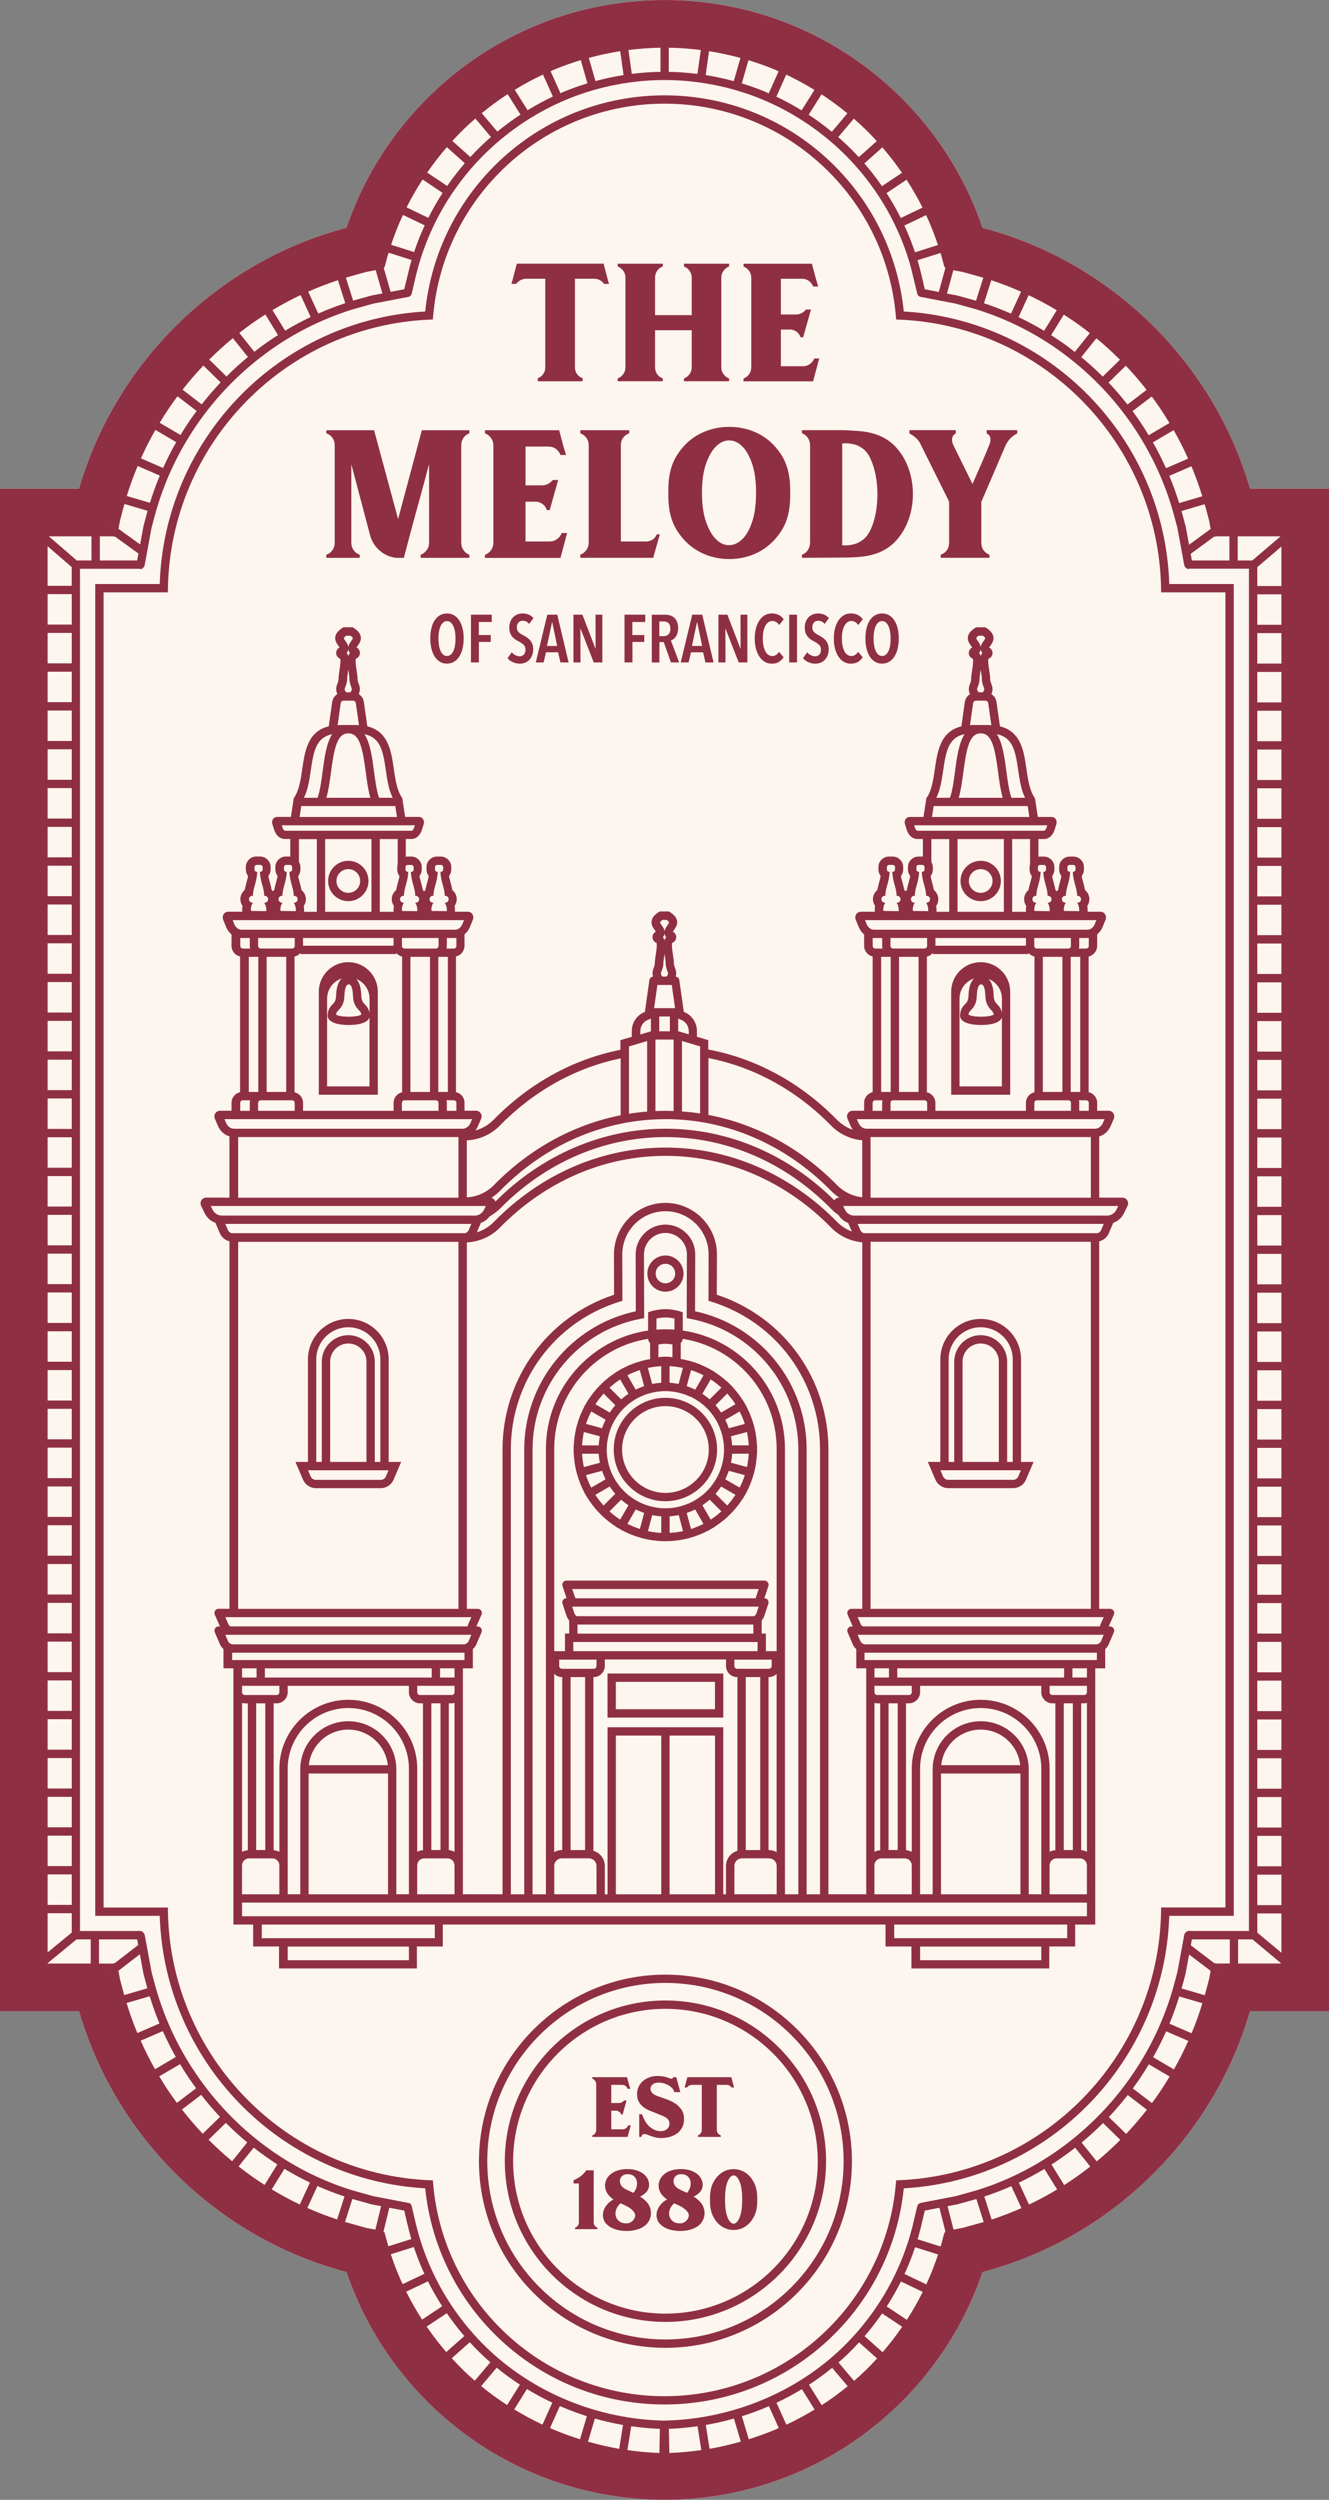 <?xml version="1.0" encoding="UTF-8"?><svg id="Layer_2" xmlns="http://www.w3.org/2000/svg" viewBox="0 0 367.52 690.9"><rect x="0" y="0" width="367.52" height="690.9" fill="#808080" stroke="none"/><defs><style>.cls-1{fill:#8f2f43;}.cls-1,.cls-2{stroke-width:0px;}.cls-2{fill:#fdf5ef;}</style></defs><g id="Layer_1-2"><path class="cls-2" d="M345.67,135.06c-10.17-35.08-38.62-62.85-73.97-72.09-4.95-14.6-13.55-27.81-24.99-38.37C229.52,8.73,207.16,0,183.76,0s-45.75,8.73-62.94,24.59c-11.45,10.56-20.04,23.77-24.99,38.37-35.34,9.24-63.79,37.01-73.97,72.1H0v420.77h21.86c10.18,35.09,38.62,62.86,73.97,72.1,4.95,14.6,13.55,27.81,24.99,38.37,17.19,15.86,39.55,24.59,62.95,24.59s45.75-8.73,62.94-24.59c11.45-10.56,20.04-23.77,24.99-38.37,35.34-9.24,63.79-37.01,73.97-72.1h21.86V135.06h-21.86Z"/><path class="cls-1" d="M145.59,77.03h5.2v24.5c0,.7-.19,1.31-.58,1.86-.39.54-.89.92-1.5,1.14v.85h12.42v-.85c-.65-.22-1.17-.6-1.56-1.14-.39-.54-.58-1.16-.58-1.86v-24.5h5.26c1.17,0,2.1.48,2.79,1.43h1.37l-.39-1.37-1.11-4.22h-23.99l-1.1,4.22-.39,1.37h1.3c.78-.95,1.73-1.43,2.86-1.43Z"/><path class="cls-1" d="M183.29,104.59c-.65-.22-1.17-.61-1.56-1.17-.39-.56-.58-1.19-.58-1.88v-10.27h10.14v10.27c0,.69-.21,1.32-.62,1.88-.41.56-.92.95-1.53,1.17v.78h12.48v-.78c-.61-.22-1.12-.61-1.53-1.17-.41-.56-.62-1.19-.62-1.88v-24.83c0-.69.21-1.32.62-1.88.41-.56.92-.95,1.53-1.17v-.78h-12.48v.78c.61.22,1.12.61,1.53,1.17.41.57.62,1.2.62,1.89v10.38h-10.14v-10.38c0-.7.2-1.33.58-1.89.39-.57.91-.96,1.56-1.17v-.78h-12.48v.78c.61.22,1.12.61,1.53,1.17.41.56.62,1.19.62,1.88v24.83c0,.69-.21,1.32-.62,1.88-.41.56-.92.95-1.53,1.17v.78h12.48v-.78Z"/><path class="cls-1" d="M226.52,99.07h-1.36c-.22.61-.61,1.12-1.17,1.53-.56.41-1.19.62-1.88.62h-6.17v-10.14h2.86c.61.09,1.14.31,1.59.68s.79.86,1.01,1.46h.71l2.15-7.67h-1.37c-.78.91-1.71,1.37-2.79,1.37h-4.16v-9.88h5.85c.74,0,1.38.21,1.92.62.54.41.92.92,1.14,1.53h1.43l-.65-2.14-1.1-4.16h-18.92v.78c.61.22,1.12.61,1.53,1.17.41.56.62,1.21.62,1.95v24.7c0,.74-.21,1.39-.62,1.95-.41.56-.92.95-1.53,1.17v.78h19.24l1.69-6.3Z"/><path class="cls-1" d="M99.47,153.31c-.71-.23-1.27-.66-1.69-1.27-.42-.61-.63-1.29-.63-2.04v-21.72l5.22,19.75c.47,1.65,1.34,3.02,2.61,4.13,1.27,1.11,2.75,1.78,4.44,2.01h2.26c1.17-4.47,2.26-8.51,3.24-12.13.42-1.55.85-3.09,1.27-4.62.42-1.53.8-2.92,1.13-4.16.33-1.25.61-2.32.85-3.21.24-.89.4-1.48.49-1.76v21.72c0,.75-.22,1.43-.67,2.04-.45.61-1,1.04-1.66,1.27v.85h13.47v-.85c-.66-.23-1.2-.66-1.62-1.27-.42-.61-.63-1.29-.63-2.04v-26.94c0-.8.21-1.49.63-2.08.42-.59.96-1,1.62-1.23v-.85h-13.14l-6.57,24.54-6.64-24.54h-13.21v.85c.71.24,1.27.65,1.69,1.23.42.59.63,1.28.63,2.08v26.94c0,.75-.21,1.43-.63,2.04-.42.61-.99,1.04-1.69,1.27v.85h9.24v-.85Z"/><path class="cls-1" d="M156.81,147.32h-1.48c-.24.66-.66,1.21-1.27,1.66-.61.45-1.29.67-2.04.67h-6.7v-11h3.1c.66.09,1.23.34,1.73.74.49.4.86.93,1.09,1.59h.78l2.33-8.32h-1.48c-.85.99-1.86,1.48-3.03,1.48h-4.51v-10.72h6.35c.8,0,1.49.22,2.08.67.59.45,1,1,1.23,1.66h1.55l-.71-2.33-1.2-4.51h-20.52v.85c.66.24,1.21.66,1.66,1.27.45.61.67,1.32.67,2.12v26.8c0,.8-.22,1.5-.67,2.12-.45.61-1,1.04-1.66,1.27v.85h20.88l1.83-6.84Z"/><path class="cls-1" d="M182.48,147.67h-.85c-.47,1.18-1.39,1.83-2.75,1.98h-7.19v-26.58c0-.8.21-1.5.63-2.08.42-.59.99-1,1.69-1.24v-.85h-13.54v.85c.66.24,1.21.65,1.66,1.23.45.59.67,1.28.67,2.08v26.94c0,.75-.22,1.43-.67,2.04-.45.61-1,1.04-1.66,1.27v.85h20.17l1.83-6.49Z"/><path class="cls-1" d="M187.32,125.63c-1.67,2.56-2.5,5.77-2.5,9.63v1.9c0,3.86.84,7.07,2.5,9.63,1.67,2.56,3.75,4.49,6.24,5.78,2.49,1.29,5.2,1.94,8.11,1.94s5.62-.65,8.11-1.94c2.49-1.29,4.57-3.22,6.24-5.78,1.67-2.56,2.5-5.77,2.5-9.63v-1.9c0-3.85-.84-7.06-2.5-9.63-1.67-2.56-3.75-4.48-6.24-5.75s-5.2-1.9-8.11-1.9-5.62.63-8.11,1.9c-2.49,1.27-4.57,3.19-6.24,5.75ZM195.25,128.17c.75-2.14,1.68-3.75,2.79-4.83,1.1-1.08,2.3-1.62,3.6-1.62s2.49.54,3.6,1.62c1.1,1.08,2.02,2.69,2.75,4.83.73,2.14,1.09,4.81,1.09,8s-.37,5.94-1.09,8.08c-.73,2.14-1.65,3.74-2.75,4.8-1.11,1.06-2.3,1.6-3.6,1.62-1.29.02-2.49-.5-3.6-1.59-1.11-1.08-2.03-2.69-2.79-4.83-.75-2.14-1.13-4.83-1.13-8.08s.38-5.87,1.13-8Z"/><path class="cls-1" d="M221.77,119.74c.66.24,1.2.66,1.62,1.27.42.61.63,1.32.63,2.12v26.8c0,.8-.21,1.5-.63,2.12-.42.61-.96,1.04-1.62,1.27v.85l11.21-.07c1.93,0,3.7-.08,5.33-.25,1.62-.16,3.16-.53,4.62-1.09,2.12-.85,3.88-2.12,5.29-3.81,1.41-1.69,2.47-3.61,3.17-5.75.71-2.14,1.06-4.36,1.06-6.67s-.35-4.52-1.06-6.67c-.71-2.14-1.76-4.06-3.17-5.75-1.41-1.69-3.17-2.96-5.29-3.81-1.46-.56-3-.93-4.62-1.09-1.62-.16-3.4-.27-5.33-.32h-11.21v.85ZM232.91,122.56c.89-.09,1.83-.05,2.82.14.99.19,1.83.54,2.54,1.06.99.61,1.8,1.6,2.43,2.96.63,1.36,1.12,2.89,1.45,4.58.33,1.69.49,3.47.49,5.33s-.17,3.63-.49,5.32c-.33,1.69-.81,3.21-1.45,4.55s-1.45,2.32-2.43,2.93c-.71.52-1.55.88-2.54,1.09-.99.21-1.93.27-2.82.18v-28.14Z"/><path class="cls-1" d="M254.57,122.77l7.9,15.87v11.36c0,.8-.21,1.49-.63,2.08-.42.59-.99,1-1.69,1.23v.85h13.47v-.85c-.66-.23-1.2-.65-1.62-1.23-.42-.59-.63-1.28-.63-2.08v-11.29l6.7-15.59c.75-1.55,1.83-2.66,3.24-3.32v-.92h-8.46v.92c.52.24.85.62.99,1.16.14.54.07,1.16-.21,1.87-.66,1.65-1.41,3.43-2.25,5.36-.84,1.93-1.66,3.79-2.45,5.57l-5.32-10.79c-.33-.75-.42-1.41-.28-1.97.14-.56.47-.96.98-1.2v-.92h-12.82v.92c.66.33,1.26.74,1.8,1.23.54.49.97,1.07,1.3,1.73Z"/><path class="cls-1" d="M125.53,170.04c-.57-.33-1.21-.49-1.93-.49s-1.37.17-1.94.49c-.57.33-1.06.8-1.46,1.41-.4.61-.7,1.34-.9,2.18-.21.85-.31,1.79-.31,2.83s.11,1.99.32,2.84c.21.85.52,1.58.91,2.19.4.61.88,1.08,1.45,1.42.57.34,1.21.5,1.93.5s1.35-.17,1.93-.5c.57-.34,1.06-.81,1.46-1.42.4-.61.7-1.34.91-2.19.21-.85.32-1.8.32-2.84s-.11-1.99-.32-2.83c-.21-.84-.51-1.57-.91-2.18-.4-.61-.88-1.08-1.46-1.41ZM125.83,178.36c-.1.59-.24,1.1-.44,1.54-.2.44-.45.78-.74,1.03-.3.25-.64.37-1.04.37s-.74-.12-1.04-.37c-.3-.25-.54-.59-.74-1.03-.2-.44-.35-.95-.44-1.54-.1-.59-.15-1.22-.15-1.89s.05-1.3.15-1.89c.1-.59.24-1.1.44-1.53.2-.43.45-.77.74-1.02.29-.25.64-.37,1.04-.37s.73.12,1.02.37c.29.25.54.59.74,1.02.2.43.35.94.45,1.53.1.59.15,1.22.15,1.89s-.05,1.3-.14,1.89Z"/><polygon class="cls-1" points="132.43 177.41 135.71 177.41 135.71 175.51 132.41 175.51 132.41 171.9 135.98 171.9 135.98 169.88 130.24 169.88 130.24 183.08 132.43 183.08 132.43 177.41"/><path class="cls-1" d="M143.44,171.99c.16-.15.33-.26.52-.33.19-.07.39-.1.6-.1.71,0,1.3.29,1.77.88l1.19-1.6c-.35-.42-.78-.74-1.29-.96-.51-.22-1.09-.33-1.75-.33-.45,0-.89.08-1.32.23-.43.16-.82.39-1.17.72s-.62.73-.83,1.22-.32,1.08-.32,1.76c0,.55.07,1.02.21,1.41s.33.73.56,1.03c.24.29.51.54.81.76.31.21.64.4.99.58.55.29,1.01.6,1.37.93.36.34.54.79.54,1.36s-.15,1.04-.45,1.36c-.3.32-.68.48-1.14.48-.41,0-.81-.1-1.2-.3-.39-.2-.73-.47-1-.82l-1.18,1.64c.36.44.84.8,1.45,1.08.6.29,1.26.43,1.97.43.49,0,.96-.09,1.41-.26.45-.17.83-.43,1.17-.77s.6-.76.8-1.26.3-1.07.3-1.72c0-.56-.08-1.04-.25-1.45s-.39-.76-.65-1.06c-.27-.3-.56-.55-.89-.76-.33-.21-.64-.4-.96-.56-.53-.27-.96-.56-1.28-.87s-.49-.74-.49-1.3c0-.32.04-.6.14-.84.09-.24.21-.43.37-.58Z"/><path class="cls-1" d="M151.35,169.88l-3.18,13.2h2.17l.65-2.8h3.36l.63,2.8h2.26l-3.13-13.2h-2.77ZM151.26,178.53l1.39-6.54h.07l1.36,6.54h-2.82Z"/><polygon class="cls-1" points="164.19 183.08 166.57 183.08 166.57 169.88 164.69 169.88 164.71 179.26 164.66 179.26 161.06 169.88 158.58 169.88 158.58 183.08 160.53 183.08 160.5 173.76 160.55 173.76 164.19 183.08"/><polygon class="cls-1" points="178.44 171.9 178.44 169.88 172.7 169.88 172.7 183.08 174.89 183.08 174.89 177.41 178.17 177.41 178.17 175.51 174.87 175.51 174.87 171.9 178.44 171.9"/><path class="cls-1" d="M182.34,177.45h1.21l1.99,5.63h2.28l-2.3-6.08c.23-.06.46-.18.7-.34.23-.17.45-.39.64-.66.19-.27.35-.61.48-1,.13-.39.19-.84.19-1.35,0-.66-.09-1.22-.27-1.7-.18-.47-.43-.86-.75-1.17s-.7-.54-1.15-.68-.93-.21-1.46-.21h-3.65v13.2h2.1v-5.63ZM182.34,171.75h1.23c.22,0,.43.03.65.09.22.06.41.17.59.32.17.15.32.35.42.62.11.26.16.59.16.99,0,.68-.17,1.2-.52,1.54s-.78.51-1.31.51h-1.23v-4.06Z"/><path class="cls-1" d="M188.26,183.08h2.17l.65-2.8h3.36l.63,2.8h2.26l-3.13-13.2h-2.77l-3.18,13.2ZM192.81,171.99l1.36,6.54h-2.82l1.39-6.54h.07Z"/><polygon class="cls-1" points="204.28 183.08 206.67 183.08 206.67 169.88 204.78 169.88 204.8 179.26 204.75 179.26 201.15 169.88 198.67 169.88 198.67 183.08 200.63 183.08 200.59 173.76 200.64 173.76 204.28 183.08"/><path class="cls-1" d="M211.6,173.05c.22-.43.49-.78.81-1.04.33-.25.71-.38,1.14-.38.78,0,1.42.37,1.92,1.1l1.25-1.57c-.35-.52-.8-.92-1.36-1.2s-1.2-.42-1.94-.42-1.36.17-1.94.51c-.58.34-1.08.82-1.49,1.44s-.73,1.35-.95,2.2c-.22.85-.33,1.78-.33,2.79s.11,1.93.33,2.78c.22.84.54,1.58.94,2.19.4.62.9,1.1,1.48,1.45s1.24.52,1.96.52c.8,0,1.46-.16,1.98-.49s.96-.75,1.29-1.27l-1.25-1.51c-.21.32-.46.6-.77.82-.31.22-.67.34-1.09.34-.45,0-.83-.13-1.17-.38-.33-.25-.61-.6-.82-1.04s-.38-.95-.49-1.54c-.11-.59-.16-1.22-.16-1.87s.05-1.3.16-1.89c.11-.59.27-1.1.49-1.54Z"/><rect class="cls-1" x="218.24" y="169.88" width="2.17" height="13.2"/><path class="cls-1" d="M225.15,171.99c.16-.15.33-.26.52-.33.19-.07.39-.1.6-.1.71,0,1.3.29,1.77.88l1.19-1.6c-.35-.42-.78-.74-1.29-.96-.51-.22-1.09-.33-1.75-.33-.45,0-.89.08-1.32.23-.43.16-.82.39-1.17.72s-.62.73-.83,1.22-.32,1.08-.32,1.76c0,.55.07,1.02.21,1.41s.33.73.56,1.03c.24.29.51.54.81.76.31.21.64.4.99.58.55.29,1.01.6,1.37.93.36.34.54.79.54,1.36s-.15,1.04-.45,1.36c-.3.32-.68.48-1.14.48-.41,0-.81-.1-1.2-.3-.39-.2-.73-.47-1-.82l-1.18,1.64c.36.44.84.8,1.45,1.08.6.29,1.26.43,1.97.43.49,0,.96-.09,1.41-.26.45-.17.83-.43,1.17-.77s.6-.76.8-1.26.3-1.07.3-1.72c0-.56-.08-1.04-.25-1.45s-.39-.76-.65-1.06c-.27-.3-.56-.55-.89-.76-.33-.21-.64-.4-.96-.56-.53-.27-.96-.56-1.28-.87s-.49-.74-.49-1.3c0-.32.04-.6.14-.84.09-.24.21-.43.37-.58Z"/><path class="cls-1" d="M233.47,173.05c.22-.43.49-.78.81-1.04.33-.25.71-.38,1.14-.38.78,0,1.42.37,1.92,1.1l1.25-1.57c-.35-.52-.8-.92-1.36-1.2s-1.2-.42-1.94-.42-1.36.17-1.94.51c-.58.34-1.08.82-1.49,1.44s-.73,1.35-.95,2.2c-.22.85-.33,1.78-.33,2.79s.11,1.93.33,2.78c.22.84.54,1.58.94,2.19.4.62.9,1.1,1.48,1.45s1.24.52,1.96.52c.8,0,1.46-.16,1.98-.49s.96-.75,1.29-1.27l-1.25-1.51c-.21.32-.46.6-.77.82-.31.22-.67.34-1.09.34-.45,0-.83-.13-1.17-.38-.33-.25-.61-.6-.82-1.04s-.38-.95-.49-1.54c-.11-.59-.16-1.22-.16-1.87s.05-1.3.16-1.89c.11-.59.27-1.1.49-1.54Z"/><path class="cls-1" d="M245.86,170.04c-.57-.33-1.21-.49-1.93-.49s-1.37.17-1.94.49c-.57.33-1.06.8-1.46,1.41-.4.61-.7,1.34-.9,2.18-.21.85-.31,1.79-.31,2.83s.11,1.99.32,2.84c.21.85.52,1.58.91,2.19.4.61.88,1.08,1.45,1.42.57.34,1.21.5,1.93.5s1.35-.17,1.93-.5c.57-.34,1.06-.81,1.46-1.42.4-.61.7-1.34.91-2.19.21-.85.32-1.8.32-2.84s-.11-1.99-.32-2.83c-.21-.84-.51-1.57-.91-2.18-.4-.61-.88-1.08-1.46-1.41ZM246.16,178.36c-.1.59-.24,1.1-.44,1.54-.2.44-.45.78-.74,1.03-.3.25-.64.37-1.04.37s-.74-.12-1.04-.37c-.3-.25-.54-.59-.74-1.03-.2-.44-.35-.95-.44-1.54-.1-.59-.15-1.22-.15-1.89s.05-1.3.15-1.89c.1-.59.24-1.1.44-1.53.2-.43.45-.77.74-1.02.29-.25.64-.37,1.04-.37s.73.12,1.02.37c.29.25.54.59.74,1.02.2.43.35.94.45,1.53.1.59.15,1.22.15,1.89s-.05,1.3-.14,1.89Z"/><path class="cls-1" d="M279.36,274.08c0-4.5-3.66-8.16-8.16-8.16s-8.16,3.66-8.16,8.16v28.47h16.32v-28.47ZM277.06,279.96c-.19-1.22-.79-1.86-1.28-2.38-.53-.55-.94-.98-.99-2.46-.07-2.2-.55-3.72-1.41-4.57,2.16.87,3.69,2.97,3.69,5.44v3.96ZM271.31,272.06c.71,0,1.11,1.06,1.18,3.14.08,2.35.97,3.28,1.62,3.97.4.42.63.66.7,1.24-.31.19-1.22.58-3.5.58s-3.19-.38-3.5-.58c.07-.58.3-.82.7-1.24.65-.68,1.55-1.62,1.62-3.97.07-2.09.47-3.14,1.18-3.14ZM265.34,300.25v-24.25c0-2.61,1.72-4.83,4.08-5.58-.97.81-1.51,2.38-1.59,4.71-.05,1.47-.46,1.9-.99,2.45-.6.63-1.35,1.42-1.35,3.21l.03.26c.16.67,1.03,2.23,5.79,2.23,4.46,0,5.51-1.37,5.75-2.09v19.06h-11.72Z"/><path class="cls-1" d="M282.36,375.68c0-6.15-5.01-11.16-11.16-11.16s-11.16,5.01-11.16,11.16v28.36h-3.46l2.09,4.89c.61,1.43,2.02,2.36,3.58,2.36h17.9c1.56,0,2.97-.93,3.58-2.36l2.09-4.89h-3.46v-28.36ZM262.34,375.68c0-4.89,3.97-8.86,8.86-8.86s8.86,3.97,8.86,8.86v28.36h-1.54v-27.71c0-4.04-3.29-7.32-7.32-7.32s-7.32,3.29-7.32,7.32v27.71h-1.54v-28.36ZM276.23,404.04h-10.05v-27.71c0-2.77,2.25-5.02,5.02-5.02s5.02,2.25,5.02,5.02v27.71ZM281.62,408.02c-.25.59-.83.97-1.47.97h-17.9c-.64,0-1.21-.38-1.47-.97l-.72-1.68h22.27l-.72,1.68Z"/><path class="cls-1" d="M271.2,249.06c3.08,0,5.58-2.5,5.58-5.58s-2.5-5.58-5.58-5.58-5.58,2.5-5.58,5.58,2.5,5.58,5.58,5.58ZM271.2,240.2c1.81,0,3.28,1.47,3.28,3.28s-1.47,3.28-3.28,3.28-3.28-1.47-3.28-3.28,1.47-3.28,3.28-3.28Z"/><path class="cls-1" d="M104.48,274.08c0-4.5-3.66-8.16-8.16-8.16s-8.16,3.66-8.16,8.16v28.47h16.32v-28.47ZM102.18,279.96c-.19-1.22-.79-1.86-1.28-2.38-.53-.55-.94-.98-.99-2.46-.07-2.2-.55-3.72-1.41-4.57,2.16.87,3.69,2.97,3.69,5.44v3.96ZM96.43,272.06c.71,0,1.11,1.06,1.18,3.14.08,2.35.97,3.28,1.62,3.97.4.42.63.66.7,1.24-.31.19-1.22.58-3.5.58s-3.19-.38-3.5-.58c.07-.58.3-.82.7-1.24.65-.68,1.55-1.62,1.62-3.97.07-2.09.47-3.14,1.18-3.14ZM90.46,300.25v-24.25c0-2.61,1.72-4.83,4.08-5.58-.97.81-1.51,2.38-1.59,4.71-.05,1.47-.46,1.9-.99,2.45-.6.63-1.35,1.42-1.35,3.21l.03.26c.16.67,1.03,2.23,5.79,2.23,4.46,0,5.51-1.37,5.75-2.09v19.06h-11.72Z"/><path class="cls-1" d="M107.48,375.68c0-6.15-5.01-11.16-11.16-11.16s-11.16,5.01-11.16,11.16v28.36h-3.46l2.09,4.89c.61,1.43,2.02,2.36,3.58,2.36h17.9c1.56,0,2.97-.93,3.58-2.36l2.09-4.89h-3.46v-28.36ZM87.46,375.68c0-4.89,3.97-8.86,8.86-8.86s8.86,3.97,8.86,8.86v28.36h-1.54v-27.71c0-4.04-3.29-7.32-7.32-7.32s-7.33,3.29-7.33,7.32v27.71h-1.53v-28.36ZM101.35,404.04h-10.05v-27.71c0-2.77,2.25-5.02,5.03-5.02s5.02,2.25,5.02,5.02v27.71ZM106.74,408.03c-.25.59-.83.97-1.47.97h-17.9c-.64,0-1.21-.38-1.47-.97l-.72-1.68h22.27l-.72,1.68Z"/><path class="cls-1" d="M96.32,249.06c3.08,0,5.58-2.5,5.58-5.58s-2.5-5.58-5.58-5.58-5.58,2.5-5.58,5.58,2.5,5.58,5.58,5.58ZM96.32,240.2c1.81,0,3.28,1.47,3.28,3.28s-1.47,3.28-3.28,3.28-3.28-1.47-3.28-3.28,1.47-3.28,3.28-3.28Z"/><path class="cls-1" d="M200.02,462.52h-32.02v12.17h32.02v-12.17ZM197.72,472.39h-27.42v-7.57h27.42v7.57Z"/><path class="cls-1" d="M184.02,346.99c-2.75,0-5,2.24-5,5s2.24,5,5,5,5-2.24,5-5-2.24-5-5-5ZM184.02,354.68c-1.49,0-2.7-1.21-2.7-2.7s1.21-2.7,2.7-2.7,2.7,1.21,2.7,2.7-1.21,2.7-2.7,2.7Z"/><path class="cls-1" d="M297.42,531.9h5.46v-70.81h2.75v-5.31c.42-.37.76-.84.99-1.38l1.41-3.28c.15-.35.12-.76-.1-1.09s-.57-.52-.96-.52h-.36s0-.02.01-.03l1.41-3.23c.15-.36.12-.77-.09-1.09-.21-.32-.57-.52-.96-.52h-3.01v-101.56c1.17-.29,2.17-1.1,2.66-2.24l1.23-2.88c1.28-.45,2.37-1.4,3-2.71l.95-1.98c.24-.5.2-1.07-.09-1.54-.29-.46-.78-.73-1.31-.73h-6.43v-16.93c1.37-.38,2.53-1.4,3.17-2.88l.85-1.98c.22-.51.17-1.08-.13-1.54-.28-.43-.75-.69-1.25-.69h-3.21v-2.19c0-1.44-1.01-2.64-2.36-2.94v-37.49c1.35-.31,2.36-1.51,2.36-2.95v-3.16c.64-.53,1.18-1.23,1.52-2.09l.8-1.98c.2-.5.14-1.1-.16-1.54-.28-.41-.73-.66-1.22-.66h-3.6c0-.06.02-.12.02-.18v-.28c0-.41-.04-.8-.1-1.14.37-.53.59-1.17.59-1.86,0-1.02-.47-1.93-1.21-2.53-.12-.71-.3-1.35-.47-1.98-.17-.62-.34-1.22-.45-1.89.39-.5.62-1.12.62-1.8v-.66c0-1.61-1.31-2.92-2.92-2.92h-1.01c-1.61,0-2.92,1.31-2.92,2.92v.66c0,.68.23,1.3.62,1.8-.11.67-.28,1.27-.45,1.89-.18.63-.35,1.28-.47,1.98-.13.11-.24.23-.36.36-.11-.12-.22-.25-.36-.36-.12-.71-.3-1.35-.47-1.98-.17-.62-.34-1.22-.45-1.89.39-.5.62-1.12.62-1.8v-.66c0-1.61-1.31-2.92-2.92-2.92h-1.01c-.17,0-.33.02-.48.05v-4.9h1.58c1.29,0,2.41-1,2.91-2.61l.47-1.53c.15-.49.06-1.03-.22-1.42-.25-.35-.64-.54-1.06-.54h-3.85l-.81-5.31h-.08c-1.41-2.09-1.85-5.08-2.26-7.97-.7-4.9-1.5-10.34-7.32-11.76l-.96-6.74c-.13-.92-.67-1.7-1.42-2.17.58-1.23.25-2.17-.02-2.9-.17-.45-.31-.84-.31-1.36,0-.63-.12-1.42-.25-2.25-.14-.91-.43-2.78-.19-3.29.65-.22,1.1-.85,1.1-1.57,0-.64-.36-1.21-.94-1.5.08-.14.21-.33.33-.49.44-.62,1.04-1.47.83-2.57-.17-.86-.8-1.63-1.95-2.36l-.28-.18h-2.55l-.28.18c-1.14.73-1.78,1.5-1.95,2.36-.22,1.11.39,1.95.83,2.57.11.15.24.33.32.5-.56.27-.93.85-.93,1.49,0,.72.45,1.35,1.1,1.57.24.51-.05,2.38-.19,3.29-.13.83-.25,1.62-.25,2.25,0,.52-.14.91-.31,1.36-.27.72-.6,1.67-.02,2.9-.75.47-1.29,1.25-1.42,2.17l-.96,6.74c-5.82,1.42-6.61,6.87-7.32,11.76-.42,2.9-.85,5.89-2.26,7.97h-.08l-.81,5.31h-3.85c-.42,0-.8.2-1.06.54-.29.39-.37.94-.22,1.42l.47,1.52c.5,1.61,1.62,2.61,2.91,2.61h1.58v4.87c-.07,0-.13-.02-.2-.02h-1.01c-1.61,0-2.92,1.31-2.92,2.92v.66c0,.68.23,1.3.62,1.8-.11.67-.28,1.27-.45,1.89-.18.63-.35,1.28-.47,1.98-.13.11-.24.23-.36.36-.11-.12-.22-.25-.36-.36-.12-.71-.3-1.35-.47-1.98-.17-.62-.34-1.22-.45-1.89.39-.5.62-1.12.62-1.8v-.66c0-1.61-1.31-2.92-2.92-2.92h-1.01c-1.61,0-2.92,1.31-2.92,2.92v.66c0,.68.23,1.3.62,1.8-.11.67-.28,1.27-.45,1.89-.18.63-.35,1.28-.47,1.98-.74.6-1.21,1.51-1.21,2.53,0,.69.22,1.34.59,1.86-.06.35-.1.73-.1,1.14,0,.16.02.31.05.47h-3.92c-.48,0-.94.25-1.22.66-.3.45-.36,1.04-.16,1.54l.8,1.98c.35.86.88,1.57,1.52,2.09v3.16c0,1.44,1.01,2.64,2.36,2.95v37.49c-1.35.31-2.36,1.51-2.36,2.94v2.19h-3.21c-.5,0-.97.26-1.25.69-.3.46-.35,1.03-.13,1.54l.85,1.98c.17.38.38.73.61,1.05-1.65-.57-3.16-1.51-4.39-2.77-9.99-10.21-22.28-16.9-35.58-19.42v-2.58l-3.14-.94v-1.59c0-2.28-1.36-4.33-3.47-5.21l-.28-.12.12-.02-1.24-8.72c-.07-.52-.49-.9-1-.96.31-1.01.03-1.81-.2-2.44-.17-.45-.31-.84-.31-1.36,0-.63-.12-1.42-.25-2.25-.14-.91-.43-2.78-.19-3.29.65-.22,1.1-.85,1.1-1.57,0-.64-.36-1.21-.94-1.5.08-.14.21-.33.33-.49.44-.62,1.04-1.46.83-2.57-.17-.86-.8-1.63-1.95-2.36l-.28-.18h-2.55l-.28.18c-1.14.73-1.78,1.5-1.95,2.36-.22,1.11.39,1.95.83,2.57.11.15.24.33.32.5-.56.27-.93.85-.93,1.49,0,.71.45,1.35,1.1,1.57.24.51-.05,2.38-.19,3.29-.13.83-.25,1.62-.25,2.25,0,.52-.14.91-.31,1.36-.23.63-.51,1.43-.2,2.44-.51.06-.93.44-1,.96l-1.24,8.72.12.02-.28.12c-2.11.88-3.47,2.93-3.47,5.21v1.61l-3.14.92v2.67c-13.1,2.59-25.22,9.27-35.07,19.33-1.4,1.43-3.16,2.45-5.07,2.98.3-.37.55-.8.76-1.27l.85-1.98c.22-.51.17-1.08-.13-1.54-.28-.43-.75-.69-1.25-.69h-3.21v-2.19c0-1.44-1.01-2.64-2.36-2.94v-37.49c1.35-.31,2.36-1.51,2.36-2.95v-3.16c.64-.53,1.18-1.23,1.52-2.09l.8-1.98c.2-.5.14-1.1-.16-1.54-.28-.41-.73-.66-1.22-.66h-3.6c0-.06.02-.12.02-.18v-.28c0-.41-.04-.8-.1-1.14.37-.53.59-1.17.59-1.86,0-1.02-.47-1.93-1.21-2.53-.12-.71-.3-1.35-.47-1.98-.17-.62-.34-1.22-.45-1.89.39-.5.62-1.12.62-1.8v-.66c0-1.61-1.31-2.92-2.92-2.92h-1.01c-1.61,0-2.92,1.31-2.92,2.92v.66c0,.68.23,1.3.62,1.8-.11.67-.28,1.27-.45,1.89-.18.63-.35,1.28-.47,1.98-.13.11-.24.23-.36.36-.11-.12-.22-.25-.36-.36-.12-.71-.3-1.35-.47-1.98-.17-.62-.34-1.22-.45-1.89.39-.5.62-1.12.62-1.8v-.66c0-1.61-1.31-2.92-2.92-2.92h-1.01c-.17,0-.33.02-.48.05v-4.9h1.58c1.29,0,2.41-1,2.91-2.61l.47-1.53c.15-.49.06-1.03-.22-1.42-.25-.35-.64-.54-1.06-.54h-3.85l-.81-5.31h-.07c-1.41-2.09-1.85-5.08-2.26-7.97-.7-4.9-1.5-10.34-7.32-11.76l-.96-6.74c-.13-.92-.67-1.7-1.42-2.17.58-1.23.25-2.17-.02-2.9-.17-.45-.31-.84-.31-1.36,0-.63-.12-1.42-.25-2.25-.14-.91-.43-2.78-.19-3.29.65-.22,1.1-.85,1.1-1.57,0-.64-.36-1.21-.94-1.5.08-.14.21-.33.33-.49.44-.62,1.04-1.47.83-2.57-.17-.86-.8-1.63-1.95-2.36l-.28-.18h-2.55l-.28.18c-1.14.73-1.78,1.5-1.95,2.36-.22,1.11.39,1.95.83,2.57.11.15.24.33.32.5-.56.27-.93.85-.93,1.49,0,.72.45,1.35,1.1,1.57.24.51-.05,2.38-.19,3.29-.13.83-.25,1.62-.25,2.25,0,.52-.14.91-.31,1.36-.27.72-.6,1.67-.02,2.9-.75.47-1.29,1.25-1.42,2.17l-.96,6.74c-5.82,1.42-6.61,6.87-7.32,11.76-.42,2.9-.85,5.89-2.26,7.97h-.07l-.81,5.31h-3.85c-.42,0-.8.2-1.06.54-.29.39-.38.94-.22,1.42l.47,1.52c.5,1.61,1.62,2.61,2.91,2.61h1.58v4.87c-.07,0-.13-.02-.2-.02h-1.01c-1.61,0-2.92,1.31-2.92,2.92v.66c0,.68.23,1.3.62,1.8-.11.67-.28,1.27-.45,1.89-.18.63-.35,1.28-.47,1.98-.13.11-.24.23-.36.36-.11-.12-.22-.25-.36-.36-.12-.71-.3-1.35-.47-1.98-.17-.62-.34-1.22-.45-1.89.39-.5.62-1.12.62-1.8v-.66c0-1.61-1.31-2.92-2.92-2.92h-1.01c-1.61,0-2.92,1.31-2.92,2.92v.66c0,.68.23,1.3.62,1.8-.11.67-.28,1.27-.45,1.89-.18.63-.35,1.28-.47,1.98-.74.6-1.21,1.51-1.21,2.53,0,.69.22,1.34.59,1.86-.06.35-.1.73-.1,1.14,0,.16.02.31.05.47h-3.92c-.48,0-.94.25-1.22.66-.3.45-.36,1.04-.16,1.54l.8,1.98c.35.87.88,1.58,1.52,2.11v3.15c0,1.44,1.01,2.64,2.36,2.95v37.49c-1.35.31-2.36,1.51-2.36,2.94v2.19h-3.22c-.5,0-.97.26-1.25.69-.3.46-.35,1.03-.13,1.54l.85,1.98c.62,1.45,1.81,2.49,3.17,2.87v16.93h-6.43c-.53,0-1.02.27-1.31.73-.29.47-.33,1.04-.09,1.54l.95,1.98c.63,1.31,1.71,2.26,3,2.71l1.23,2.88c.49,1.14,1.48,1.96,2.66,2.24v101.56h-3.01c-.39,0-.75.2-.96.52-.21.32-.25.73-.09,1.09l1.41,3.23s0,.02.01.03h-.36c-.39,0-.75.19-.96.52s-.25.73-.1,1.09l1.41,3.28c.23.54.57,1.01.99,1.38v5.31h2.75v70.81h5.46v6.07h7.16v6.07h38.12v-6.07h7.16v-6.07h122.44v6.07h7.16v6.07h38.12v-6.07h7.16v-6.07ZM260.22,490.15h21.97v33.38h-21.97v-33.38ZM260.28,487.85c.58-5.52,5.26-9.83,10.92-9.83s10.35,4.32,10.92,9.83h-21.85ZM271.2,475.71c-7.33,0-13.28,5.96-13.28,13.28v34.53h-3.48v-34.7c0-9.24,7.52-16.76,16.76-16.76s16.76,7.52,16.76,16.76v34.7h-3.48v-34.53c0-7.33-5.96-13.28-13.28-13.28ZM170.31,523.53v-43.86h12.56v43.86h-12.56ZM185.17,479.67h12.56v43.86h-12.56v-43.86ZM168.01,477.37v46.16h-.75v-7.82c0-1.99-1.34-3.66-3.16-4.2v-48h.06c1.7,0,3.09-1.39,3.09-3.09v-1.78h33.52v1.78c0,1.7,1.39,3.09,3.09,3.09h.06v48c-1.82.54-3.16,2.21-3.16,4.2v7.82h-.75v-46.16h-32.02ZM179.24,370.05c.03.44.22.85.54,1.16v4.41c-.78.13-1.55.29-2.31.49-.03,0-.06.02-.09.03-.46.13-.92.27-1.38.42-.09.03-.18.06-.28.09-.43.15-.86.31-1.28.48-.06.02-.12.05-.18.07-.46.19-.91.4-1.36.62-.13.06-.26.13-.39.2-.06.03-.11.06-.17.09l-.02-.03-1,.58s0,0,0,0l-.99.57.02.03s-.04.02-.06.04c-.2.13-.41.26-.61.4-.31.21-.62.43-.92.66-.19.14-.38.3-.57.45-.19.15-.38.3-.56.46-.19.16-.38.32-.57.49-.19.17-.37.34-.55.52-.29.28-.57.56-.85.85-.17.18-.35.36-.52.55-.17.19-.33.38-.49.57-.16.18-.31.37-.46.56-.15.19-.3.37-.45.57-.23.3-.45.61-.66.92-.14.2-.27.4-.4.61-.01.02-.02.04-.04.06l-.03-.02-.58.99s0,0,0,0l-.57.99.03.02c-.03.05-.06.11-.08.16-.07.13-.14.27-.21.4-.22.45-.42.9-.62,1.36-.02.06-.05.12-.07.18-.17.42-.33.85-.48,1.28-.03.09-.06.18-.09.27-.15.46-.29.92-.42,1.38,0,.03-.02.06-.02.08-.27,1-.47,2.03-.62,3.08-.02.11-.03.23-.04.34-.05.4-.09.8-.12,1.2,0,.13-.02.26-.03.39,0,.13-.02.25-.02.38h-.03v2.3h.03c0,.13.01.25.02.38,0,.13.02.26.03.39.03.4.07.8.12,1.2.01.11.03.23.04.34.14,1.05.35,2.08.62,3.08,0,.03.02.06.02.08.13.47.27.93.42,1.38.03.09.06.18.09.27.15.43.31.86.48,1.28.02.06.05.12.07.18.19.46.4.91.62,1.36.07.13.14.27.21.4.03.05.05.11.08.16l-.03.02.57.99s0,0,0,0l.58.99.03-.02s.02.04.04.06c.13.2.26.41.4.61.21.31.43.62.66.92.14.19.3.38.45.57.15.19.3.38.46.56.16.19.32.38.49.57.17.19.34.37.52.55.28.29.56.57.85.85.18.17.36.35.55.52.19.17.38.33.57.49.18.16.37.31.56.46.19.15.37.3.57.45.3.23.61.45.92.66.2.14.4.27.61.4.02.01.04.02.06.04l-.02.03.99.57s0,0,0,0l1,.58.02-.03c.06.03.11.06.17.09.13.07.26.14.39.2.45.22.9.42,1.36.62.06.02.12.05.18.07.42.17.85.33,1.28.48.09.03.18.06.28.09.45.15.91.29,1.38.42.03,0,.06.02.09.03,1,.27,2.03.47,3.08.62.11.02.23.03.34.04.4.05.8.09,1.2.12.13,0,.26.02.39.03.51.03,1.02.05,1.53.05s1.02-.02,1.53-.05c.13,0,.26-.02.39-.03.4-.03.8-.07,1.2-.12.11-.01.23-.03.34-.04,1.05-.14,2.08-.35,3.08-.62.03,0,.06-.02.08-.02.47-.13.93-.27,1.38-.42.09-.03.18-.06.27-.09.43-.15.86-.31,1.28-.48.06-.02.12-.05.18-.07.46-.19.91-.4,1.36-.62.13-.07.27-.14.4-.21.05-.03.11-.05.16-.08l.02.03.99-.57s0,0,0,0l.99-.58-.02-.03s.04-.03.06-.04c.2-.13.39-.25.58-.38.32-.22.64-.45.95-.68.19-.14.37-.29.56-.44.19-.15.39-.31.57-.47.19-.16.37-.32.56-.48.2-.18.39-.36.58-.54.27-.26.54-.53.8-.8.19-.19.37-.39.55-.59.16-.18.32-.36.48-.55.16-.19.32-.39.48-.59.14-.18.29-.36.43-.54.25-.33.49-.67.73-1.01.11-.16.22-.33.33-.5.02-.03.04-.06.06-.09l.03.02.58-.99s0,0,0,0l.57-.99-.03-.02c.03-.06.06-.12.09-.18.06-.13.13-.25.19-.38.22-.45.43-.91.62-1.37.02-.05.04-.1.06-.16.18-.43.34-.87.49-1.31.03-.09.06-.17.09-.26.15-.46.3-.93.43-1.4,0-.02.01-.05.02-.07.27-1.01.48-2.04.62-3.09.02-.11.03-.23.04-.34.05-.4.09-.8.12-1.2,0-.13.02-.26.03-.39,0-.13.02-.25.02-.38h.03v-2.3h-.03c0-.13-.01-.25-.02-.38,0-.13-.02-.26-.03-.39-.03-.4-.07-.81-.12-1.2-.01-.11-.03-.23-.04-.34-.14-1.05-.35-2.08-.62-3.09,0-.02-.01-.05-.02-.07-.13-.47-.27-.94-.43-1.4-.03-.09-.06-.17-.09-.26-.15-.44-.32-.88-.49-1.31-.02-.05-.04-.1-.06-.16-.19-.46-.4-.92-.62-1.37-.06-.13-.13-.25-.19-.38-.03-.06-.06-.12-.09-.18l.03-.02-.57-.99s0,0,0,0l-.58-.99-.03.02s-.02-.03-.02-.04c-.21-.33-.43-.65-.65-.97-.13-.18-.25-.36-.39-.54-.2-.26-.4-.52-.61-.77-.07-.09-.15-.18-.22-.27-.24-.29-.49-.58-.75-.86l.03-.03-.81-.81-.81-.81-.03.03c-.28-.26-.57-.5-.86-.75-.09-.07-.18-.15-.27-.22-.25-.2-.51-.41-.77-.6-.18-.13-.36-.26-.54-.39-.32-.23-.64-.45-.97-.66-.01,0-.02-.01-.03-.02l.02-.03-.99-.58s0,0-.01,0l-.99-.57-.02.03c-.05-.03-.11-.06-.16-.08-.13-.07-.27-.14-.4-.21-.45-.22-.9-.42-1.36-.62-.06-.02-.12-.05-.18-.07-.42-.17-.85-.33-1.28-.48-.09-.03-.18-.06-.27-.09-.46-.15-.92-.29-1.38-.42-.03,0-.06-.02-.08-.02-.76-.2-1.53-.36-2.31-.49v-4.41c.32-.31.5-.71.54-1.16,14.7,2.3,25.98,15.05,25.98,30.38v55.94h-2.97v-4.87h-1.17v-3.6c.33-.38.6-.84.77-1.38l1.08-3.28c.11-.35.05-.73-.16-1.03s-.56-.48-.93-.48h-.02s.02-.08.04-.12l1.08-3.23c.12-.35.06-.74-.16-1.04-.22-.3-.56-.48-.93-.48h-54.75c-.37,0-.72.18-.93.48-.22.3-.27.69-.16,1.04l1.08,3.23s.03.08.04.12h-.03c-.37,0-.71.18-.93.48s-.28.68-.16,1.03l1.08,3.28c.18.54.44,1,.77,1.38v3.6h-1.17v4.87h-2.97v-55.94c0-15.33,11.28-28.08,25.98-30.38ZM194.24,416.02c.15-.1.29-.2.43-.31.33-.23.65-.47.96-.72.09-.07.18-.14.26-.21.12-.1.25-.2.37-.3l3.23,3.23c-.07.06-.13.11-.2.17-.33.29-.66.57-1,.84-.12.1-.24.2-.37.29-.4.3-.8.59-1.22.86-.06.04-.12.07-.17.11l-2.29-3.96ZM194.54,421.14c-.06.03-.11.06-.17.09-.49.25-.99.48-1.5.69-.03.01-.07.03-.1.04-.53.22-1.07.42-1.62.6-.02,0-.04.01-.06.02l-1.19-4.43c.69-.23,1.36-.51,2.01-.82.11-.05.22-.1.33-.15l2.29,3.97ZM197.88,412.86c.1-.12.2-.25.3-.37.07-.09.14-.18.22-.26.25-.31.48-.62.71-.95.1-.15.21-.29.31-.44l3.96,2.29c-.04.05-.07.11-.11.17-.28.42-.57.83-.87,1.23-.09.12-.18.23-.27.35-.28.35-.56.69-.86,1.03-.05.06-.1.12-.16.18l-3.23-3.23ZM202.51,409.96l-1.94-1.12c.06-.11.1-.23.15-.34.31-.65.58-1.32.82-2l4.43,1.19s0,.03-.01.04c-.18.56-.38,1.11-.61,1.65-.01.03-.02.06-.03.08-.21.51-.45,1.01-.7,1.51-.03.05-.05.11-.08.16l-2.03-1.17ZM202.15,404.28c.05-.25.08-.51.12-.76.04-.23.08-.45.1-.68.03-.23.05-.45.07-.68.01-.13.03-.27.04-.4h4.58s0,0,0,0c-.03.58-.08,1.15-.16,1.72-.01.08-.02.16-.03.24-.08.58-.18,1.15-.3,1.72,0,0,0,0,0,.01l-4.42-1.18ZM202.48,399.47c0-.13-.03-.26-.04-.4-.02-.23-.04-.45-.07-.68-.03-.23-.07-.45-.1-.68-.04-.25-.07-.51-.12-.76l4.42-1.18s0,0,0,.01c.12.57.22,1.14.3,1.72.01.08.02.16.03.24.07.57.13,1.15.16,1.72,0,0,0,0,0,0h-4.58ZM201.54,394.73c-.23-.69-.51-1.35-.82-2-.05-.11-.1-.23-.15-.34l1.94-1.12,2.03-1.17c.03.05.05.11.08.16.25.5.49,1,.7,1.51.01.03.02.06.03.08.22.54.43,1.1.61,1.65,0,.01,0,.03.01.04l-4.43,1.19ZM202.55,388.59l-3.13,1.8c-.1-.15-.21-.29-.31-.44-.23-.33-.46-.64-.71-.95-.07-.09-.14-.18-.22-.26-.1-.12-.2-.25-.3-.37l3.23-3.23c.12.14.24.28.36.42.19.22.38.44.56.67.14.17.28.34.41.52.29.38.56.77.82,1.17.04.06.08.12.12.18l-.84.48ZM196.26,386.75c-.12-.11-.25-.2-.37-.31-.08-.07-.17-.14-.25-.2-.31-.25-.64-.49-.97-.73-.14-.1-.28-.21-.43-.3l1-1.74,1.29-2.23c.06.04.13.08.19.12.4.26.78.53,1.16.82.18.13.35.27.52.41.23.18.45.37.67.56.14.12.28.24.42.36l-3.23,3.23ZM192.25,384.06c-.11-.05-.22-.1-.33-.15-.65-.31-1.32-.59-2.01-.82l1.19-4.43s.04.01.06.02c.55.18,1.09.38,1.62.6.03.01.07.03.1.04.51.21,1.01.45,1.5.69.06.03.11.06.17.09l-2.29,3.97ZM190.95,386c.12.06.24.11.36.17.24.12.49.25.72.39.18.1.35.21.52.32.27.17.53.34.79.52.29.2.57.41.85.63.07.06.14.11.21.17.73.61,1.41,1.29,2.03,2.03.06.07.12.14.18.22.22.27.43.55.63.84.18.26.35.52.52.79.11.17.22.35.32.53.14.24.26.48.39.72.06.12.12.24.17.36.41.87.75,1.78,1.01,2.72,0,.03.01.05.02.08.15.55.26,1.11.35,1.66.03.18.06.35.08.53.03.2.04.4.06.6.04.45.07.9.07,1.36s-.03.91-.07,1.36c-.02.2-.04.4-.06.6-.02.18-.05.35-.08.53-.09.55-.2,1.1-.35,1.66,0,.03-.01.05-.02.08-.25.94-.59,1.85-1.01,2.72-.06.12-.11.24-.17.36-.12.24-.25.49-.39.72-.1.18-.21.35-.32.53-.17.27-.34.53-.52.79-.2.28-.41.57-.63.84-.06.07-.12.15-.18.22-.61.73-1.29,1.41-2.02,2.02-.07.06-.15.12-.22.18-.27.22-.55.42-.83.62-.26.18-.53.36-.8.53-.17.11-.34.21-.52.32-.24.14-.48.27-.73.39-.12.06-.24.12-.36.17-.87.41-1.78.75-2.72,1.01-.03,0-.05.01-.08.02-.56.15-1.11.26-1.67.35-.17.03-.33.06-.5.08-.21.03-.43.05-.64.06-.38.03-.76.05-1.14.06-.12,0-.24,0-.36,0-.39,0-.77-.03-1.16-.06-.21-.02-.43-.04-.65-.07-.17-.02-.33-.05-.5-.08-.55-.09-1.1-.2-1.66-.34-.03,0-.06-.02-.09-.02-.94-.25-1.84-.59-2.71-1-.12-.06-.25-.12-.37-.18-.24-.12-.49-.25-.72-.39-.18-.1-.35-.21-.52-.32-.27-.17-.53-.34-.79-.52-.29-.2-.57-.41-.85-.63-.07-.06-.14-.11-.21-.17-.73-.62-1.41-1.3-2.03-2.03-.06-.07-.11-.14-.17-.21-.22-.27-.43-.56-.64-.85-.17-.24-.34-.5-.5-.75-.12-.19-.23-.37-.34-.56-.13-.23-.26-.47-.38-.7-.06-.13-.12-.26-.19-.39-.41-.87-.75-1.77-1-2.7,0-.03-.01-.05-.02-.08-.15-.55-.26-1.11-.35-1.66-.03-.18-.06-.35-.08-.53-.03-.2-.04-.4-.06-.6-.04-.45-.07-.9-.07-1.36s.03-.91.07-1.36c.02-.2.04-.4.06-.6.02-.18.05-.35.08-.53.09-.55.2-1.1.35-1.66,0-.03.01-.05.02-.08.25-.94.59-1.84,1-2.71.06-.13.12-.25.18-.38.12-.24.25-.48.38-.71.11-.19.23-.38.34-.57.16-.25.32-.5.49-.74.21-.29.42-.58.64-.85.06-.07.11-.14.17-.21.62-.74,1.3-1.42,2.03-2.03.07-.06.14-.11.21-.17.28-.22.56-.43.85-.64.25-.18.51-.35.78-.51.18-.11.35-.22.53-.32.23-.13.47-.26.71-.38.13-.06.25-.12.38-.18.87-.41,1.77-.75,2.7-1,.03,0,.06-.01.09-.02.55-.14,1.09-.25,1.64-.34.18-.03.36-.06.54-.08.2-.03.4-.04.6-.06.45-.04.9-.07,1.36-.07s.91.03,1.36.07c.2.02.4.04.6.06.18.02.35.05.53.08.55.09,1.1.2,1.66.35.03,0,.05.01.08.02.94.25,1.85.59,2.72,1.01ZM188.87,423.17s0,0-.01,0c-.57.12-1.14.22-1.72.3-.08.01-.16.02-.24.03-.57.07-1.15.13-1.72.16,0,0,0,0,0,0v-4.58c.13,0,.26-.03.4-.04.23-.02.45-.04.68-.07.22-.03.45-.07.68-.1.25-.04.51-.07.77-.12l1.18,4.42ZM182.87,419.08v4.58s0,0,0,0c-.58-.03-1.15-.08-1.72-.16-.08-.01-.17-.02-.25-.03-.58-.08-1.15-.18-1.71-.3,0,0,0,0-.01,0l1.18-4.42c.25.05.51.08.76.12.23.04.45.08.68.1.23.03.45.05.68.07.13.01.26.03.4.04ZM173.79,385.21c-.14.1-.28.2-.42.3-.33.23-.66.48-.97.73-.08.07-.17.13-.25.2-.12.1-.25.2-.37.31l-3.23-3.23c.07-.06.13-.11.2-.17.33-.29.66-.57,1-.84.12-.1.24-.2.37-.29.4-.3.8-.59,1.22-.86.06-.04.12-.07.17-.11l.81,1.41,1.47,2.55ZM173.5,380.09c.06-.03.11-.06.17-.09.49-.25.99-.48,1.49-.69.04-.02.07-.03.11-.04.53-.22,1.07-.42,1.61-.59.02,0,.04-.01.06-.02l1.19,4.43c-.69.23-1.35.51-2,.81-.11.05-.23.1-.34.16l-.55-.96-1.73-3.01ZM170.15,388.37c-.11.12-.2.25-.3.37-.07.08-.14.17-.21.25-.25.31-.49.64-.72.97-.1.14-.21.28-.3.43l-3.96-2.29c.04-.06.07-.12.11-.17.27-.42.56-.82.86-1.22.09-.12.19-.25.29-.37.27-.34.55-.68.84-1,.06-.07.11-.13.17-.2l3.23,3.23ZM167.46,392.39c-.06.11-.1.23-.16.35-.31.65-.58,1.31-.81,1.99l-4.43-1.19s.01-.04.02-.06c.18-.55.38-1.09.6-1.62.01-.03.03-.07.04-.1.21-.51.45-1.01.69-1.5.03-.06.06-.11.09-.17l3.97,2.29ZM165.88,396.95c-.05.25-.08.51-.12.76-.04.23-.08.45-.1.68-.03.23-.05.45-.07.68-.01.13-.03.27-.04.4h-4.58s0,0,0,0c.03-.58.08-1.15.16-1.72.01-.08.02-.16.03-.24.08-.58.18-1.15.3-1.72,0,0,0,0,0-.01l4.42,1.18ZM165.55,401.76c0,.13.03.26.04.4.02.23.04.45.07.68.03.23.07.45.1.68.04.25.07.51.12.76l-4.42,1.18s0,0,0-.01c-.12-.57-.22-1.14-.3-1.72-.01-.08-.02-.16-.03-.24-.07-.57-.13-1.15-.16-1.72,0,0,0,0,0,0h4.58ZM166.49,406.5c.23.69.51,1.35.81,2,.05.11.1.23.16.35l-3.97,2.29c-.03-.06-.06-.11-.09-.17-.25-.49-.48-.99-.69-1.5-.01-.03-.03-.07-.04-.1-.22-.53-.42-1.07-.6-1.62,0-.02-.01-.04-.02-.06l4.43-1.19ZM168.61,410.84c.1.15.2.28.3.43.23.33.47.65.72.97.07.08.14.17.21.25.1.12.2.25.3.37l-3.23,3.23c-.06-.07-.11-.13-.17-.2-.29-.33-.57-.66-.84-1-.1-.12-.2-.24-.29-.37-.3-.4-.59-.8-.86-1.22-.04-.06-.07-.12-.11-.17l3.96-2.29ZM171.77,414.48c.12.11.25.2.37.31.08.07.17.14.25.2.31.25.64.49.97.73.14.1.28.21.43.3l-2.29,3.96c-.06-.04-.12-.07-.17-.11-.42-.27-.82-.56-1.22-.86-.12-.09-.25-.19-.37-.29-.34-.27-.68-.55-1-.84-.07-.06-.13-.11-.2-.17l3.23-3.23ZM175.79,417.17c.11.05.22.1.34.15.65.31,1.32.58,2.01.82l-1.19,4.43s-.04-.01-.06-.02c-.54-.18-1.08-.38-1.61-.59-.04-.02-.07-.03-.11-.04-.51-.21-1-.44-1.49-.69-.06-.03-.11-.06-.17-.09l2.29-3.97ZM185.95,375.11c-1.12-.21-2.75-.21-3.87,0v-3.53c.56-.1,1.24-.18,1.94-.18s1.38.08,1.94.18v3.53ZM180.89,377.76c.08-.01.17-.02.25-.03.57-.07,1.14-.13,1.72-.16,0,0,0,0,0,0v4.58c-.13,0-.26.03-.4.04-.23.02-.45.04-.68.07-.23.03-.45.07-.68.1-.25.04-.51.07-.76.12l-1.18-4.42s0,0,.01,0c.57-.12,1.14-.22,1.71-.3ZM187.68,382.48c-.25-.05-.51-.08-.76-.12-.23-.04-.45-.08-.68-.1-.23-.03-.45-.05-.68-.07-.13-.01-.27-.03-.4-.04v-4.58s0,0,0,0c.58.03,1.15.08,1.72.16.08.01.16.02.24.03.58.08,1.15.18,1.72.3,0,0,0,0,.01,0l-1.18,4.42ZM186.51,367.48c-.82-.06-1.65-.1-2.49-.1s-1.67.04-2.49.1v-3.08c.61-.13,1.51-.28,2.49-.28s1.88.15,2.49.28v3.08ZM158.53,456.34v-2.54h50.97v2.54h-50.97ZM159.22,441.73s-.17-.12-.41-.85l-.57-1.71h51.56l-.57,1.71c-.07.22-.13.42-.18.6-.02.08-.05.17-.07.25h-49.75ZM159.65,446.68c-.33,0-.67-.36-.84-.87l-.58-1.78h51.57l-.58,1.78c-.17.51-.51.87-.84.87h-48.73ZM159.7,448.98h48.63v2.52h-48.63v-2.52ZM203.08,458.67h10.32v1.75c0,.44-.35.79-.79.79h-8.74c-.44,0-.79-.35-.79-.79v-1.75ZM206.23,463.51h4.01v47.8h-4.01v-47.8ZM212.54,463.51h.06c.84,0,1.61-.34,2.16-.89v49.25c-.63-.34-1.33-.56-2.1-.56h-.13v-47.8ZM161.8,511.31h-4.01v-47.8h4.01v47.8ZM153.26,462.62c.56.55,1.32.89,2.16.89h.06v47.8h-.13c-.76,0-1.47.21-2.1.56v-49.25ZM155.49,461.21h-.06c-.44,0-.79-.35-.79-.79v-1.75h10.32v1.75c0,.44-.35.79-.79.79h-8.67ZM153.26,515.7c0-1.16.94-2.1,2.1-2.1h7.5c1.16,0,2.1.94,2.1,2.1v7.82h-11.69v-7.82ZM203.08,515.7c0-1.16.94-2.1,2.1-2.1h7.5c1.16,0,2.1.94,2.1,2.1v7.82h-11.69v-7.82ZM217.07,515.7v-115.27c0-16.6-12.3-30.37-28.26-32.7v-5.05l-.79-.26c-.08-.02-1.86-.6-4-.6s-3.92.58-4,.6l-.79.26v5.05c-15.96,2.33-28.26,16.1-28.26,32.7v123.1h-3.7v-122.95c0-17.65,12.59-32.84,29.93-36.11l.94-.18-.06-17.6c0-3.28,2.67-5.94,5.94-5.94s5.94,2.67,5.94,5.94l-.06,17.6.94.18c17.34,3.27,29.93,18.46,29.93,36.11v122.95h-3.7v-7.82ZM192.21,362.4l.05-15.71c0-4.54-3.7-8.24-8.24-8.24s-8.24,3.7-8.24,8.25l.05,15.7c-17.94,3.84-30.86,19.74-30.86,38.18v122.95h-3.7v-122.95c0-18.83,12.07-35.23,30.04-40.82l.81-.25-.04-12.8c0-6.6,5.36-11.96,11.94-11.96s11.94,5.36,11.94,11.94l-.04,12.82.81.25c17.97,5.58,30.04,21.98,30.04,40.82v122.95h-3.7v-122.95c0-18.44-12.92-34.34-30.86-38.18ZM198.22,357.82l.04-11.13c0-7.85-6.39-14.24-14.24-14.24s-14.24,6.4-14.24,14.27l.04,11.11c-18.49,6.12-30.85,23.19-30.85,42.75v122.95h-10.96v-62.44h2.75v-5.31c.42-.37.76-.84.99-1.38l1.41-3.28c.15-.35.12-.76-.1-1.09s-.57-.52-.96-.52h-.36s0-.02.01-.03l1.41-3.23c.15-.36.12-.77-.09-1.09-.21-.32-.57-.52-.96-.52h-3.01v-101.27c3.42-.16,6.72-1.62,9.13-4.07,12.53-12.8,28.81-19.85,45.82-19.85s33.28,7.05,45.82,19.85c2.28,2.33,5.36,3.77,8.59,4.05v101.29h-3.01c-.39,0-.75.2-.96.52-.21.32-.25.73-.09,1.09l1.41,3.23s0,.02.01.03h-.36c-.39,0-.75.19-.96.52s-.25.73-.1,1.09l1.41,3.28c.23.54.57,1.01.99,1.38v5.31h2.75v62.44h-10.46v-122.95c0-19.56-12.36-36.63-30.85-42.75ZM85.34,490.15h21.97v33.38h-21.97v-33.38ZM85.4,487.85c.58-5.52,5.26-9.83,10.92-9.83s10.35,4.32,10.92,9.83h-21.85ZM96.32,475.71c-7.33,0-13.28,5.96-13.28,13.28v34.53h-3.48v-34.7c0-9.24,7.52-16.76,16.76-16.76s16.76,7.52,16.76,16.76v34.7h-3.48v-34.53c0-7.33-5.96-13.28-13.28-13.28ZM66.94,511.8v-41.15c.25.07.52.12.79.12h.8v40.58c-.57.05-1.11.2-1.59.46ZM73.25,461.09h46.14v2.54h-46.14v-2.54ZM115.38,465.92h10.32v1.75c0,.44-.35.79-.79.79h-8.74c-.44,0-.79-.35-.79-.79v-1.75ZM119.28,470.76h2.53v40.54h-2.53v-40.54ZM124.11,470.76h.8c.27,0,.54-.05.79-.12v41.15c-.49-.25-1.02-.41-1.59-.46v-40.58ZM125.7,463.62h-4.01v-2.54h4.01v2.54ZM77.26,465.92v1.75c0,.44-.35.79-.79.79h-8.74c-.44,0-.79-.35-.79-.79v-1.75h10.32ZM70.84,470.76h2.53v40.54h-2.53v-40.54ZM75.67,470.76h.8c1.7,0,3.09-1.39,3.09-3.09v-1.75h33.52v1.75c0,1.7,1.39,3.09,3.09,3.09h.8v40.58c-.57.05-1.11.2-1.59.46v-22.96c0-10.51-8.55-19.06-19.06-19.06s-19.06,8.55-19.06,19.06v22.96c-.49-.25-1.02-.41-1.59-.46v-40.58ZM115.38,515.54c0-1.07.87-1.93,1.93-1.93h6.45c1.07,0,1.93.87,1.93,1.93v7.99h-10.32v-7.99ZM63.02,453.49l-.72-1.68h68.05l-.72,1.68c-.25.59-.83.97-1.47.97h-63.68c-.64,0-1.21-.38-1.47-.97ZM132.97,337.97c.94-.33,1.77-.93,2.39-1.74.99-.63,2.15-1.42,2.85-2.12,12.53-12.8,28.81-19.85,45.82-19.85s33.28,7.05,45.82,19.85c.61.63,1.29,1.19,2.01,1.69.64,1.04,1.59,1.79,2.69,2.18l1.02,2.38c-1.52-.58-2.93-1.48-4.08-2.65-12.97-13.25-29.83-20.55-47.46-20.55s-34.49,7.3-47.46,20.55c-1.31,1.34-2.94,2.32-4.71,2.88l1.12-2.61ZM184.03,309.3c17.01,0,33.28,7.05,45.82,19.85.69.71,1.46,1.32,2.28,1.86h-.11c-.53,0-1.02.27-1.3.72-12.86-12.76-29.39-19.78-46.68-19.78s-34.13,7.15-47.04,20.14c-.04-.12-.09-.24-.16-.35-.22-.35-.57-.59-.96-.68.85-.55,1.64-1.18,2.35-1.9,12.53-12.8,28.81-19.85,45.82-19.85ZM185.24,285.04l-2.93-.02v-4.09h2.93v4.11ZM181.26,287.31h5.02v19.75c-.75-.03-1.5-.06-2.26-.06-.93,0-1.85.03-2.77.07v-19.76ZM305.23,451.81l-.72,1.68c-.25.59-.83.97-1.47.97h-63.68c-.64,0-1.21-.38-1.47-.97l-.72-1.68h68.05ZM290.26,511.8v-22.96c0-10.51-8.55-19.06-19.06-19.06s-19.06,8.55-19.06,19.06v22.96c-.49-.25-1.02-.41-1.59-.46v-40.58h.8c1.7,0,3.09-1.39,3.09-3.09v-1.75h33.52v1.75c0,1.7,1.39,3.09,3.09,3.09h.8v40.58c-.57.05-1.11.2-1.59.46ZM241.82,511.8v-41.15c.25.07.52.12.79.12h.8v40.58c-.57.05-1.11.2-1.59.46ZM241.82,465.92h10.32v1.75c0,.44-.35.79-.79.79h-8.74c-.44,0-.79-.35-.79-.79v-1.75ZM245.72,470.76h2.53v40.54h-2.53v-40.54ZM294.16,470.76h2.53v40.54h-2.53v-40.54ZM298.99,470.76h.8c.27,0,.54-.05.79-.12v41.15c-.49-.25-1.02-.41-1.59-.46v-40.58ZM300.58,467.67c0,.44-.35.79-.79.79h-8.74c-.44,0-.79-.35-.79-.79v-1.75h10.32v1.75ZM294.27,463.62h-46.14v-2.54h46.14v2.54ZM245.83,463.62h-4.01v-2.54h4.01v2.54ZM241.82,515.54c0-1.07.87-1.93,1.93-1.93h6.45c1.07,0,1.93.87,1.93,1.93v7.99h-10.32v-7.99ZM290.26,515.54c0-1.07.87-1.93,1.93-1.93h6.45c1.07,0,1.93.87,1.93,1.93v7.99h-10.32v-7.99ZM300.58,463.62h-4.01v-2.54h4.01v2.54ZM303.33,456.76v2.03h-64.25v-2.03h64.25ZM305.21,446.94l-.71,1.62c-.1.22-.17.42-.24.61-.04.11-.09.24-.13.33-.02,0-.04,0-.07,0h-65.19c-.32,0-.58,0-.99-.95l-.71-1.62h68.03ZM240.74,444.64v-101.44h60.92v101.44h-60.92ZM304.51,339.94c-.18.43-.54.74-.97.88h-64.67c-.43-.14-.79-.45-.97-.88l-.72-1.68h68.05l-.72,1.68ZM309.23,333.31l-.46.96c-.5,1.04-1.49,1.69-2.58,1.69h-69.99c-1.09,0-2.08-.65-2.58-1.69l-.46-.96h76.05ZM240.74,331.01v-16.76h60.92v16.76h-60.92ZM301.09,307h-2.64v-2.19c0-.25-.04-.49-.1-.72h2.01c.4,0,.73.33.73.72v2.19ZM243.67,264.45h2.64v37.34h-2.64v-37.34ZM298.73,301.79h-2.64v-37.34h2.64v37.34ZM288.38,264.45h5.41v37.34h-5.41v-37.34ZM296.15,261.43c0,.4-.33.73-.73.73h-8.68c-.4,0-.73-.33-.73-.73v-2.19h10.13v2.19ZM283.72,261.37h-25.04v-2.13h25.04v2.13ZM255.66,262.15h-8.68c-.4,0-.73-.33-.73-.73v-2.19h10.13v2.19c0,.4-.33.73-.73.73ZM248.61,264.45h5.41v37.34h-5.41v-37.34ZM246.26,304.81c0-.4.33-.72.73-.72h8.68c.4,0,.73.33.73.72v2.19h-10.13v-2.19ZM256.32,301.87v-37.49c.66-.15,1.22-.52,1.64-1.02v.31h26.47v-.31c.42.5.99.87,1.64,1.02v37.49c-1.35.31-2.36,1.51-2.36,2.94v2.19h-25.04v-2.19c0-1.44-1.01-2.64-2.36-2.94ZM286.02,304.81c0-.4.33-.72.73-.72h8.68c.4,0,.73.33.73.72v2.19h-10.13v-2.19ZM301.09,259.24v2.19c0,.4-.33.73-.73.73h-2.01c.06-.23.1-.47.1-.73v-2.19h2.64ZM294.61,247.58h.14c0-2.23,1.08-3.71,1.18-6.64h-.13c-.34,0-.62-.28-.62-.62v-.66c0-.34.28-.62.62-.62h1.01c.34,0,.62.28.62.62v.66c0,.34-.28.62-.62.62h-.13c.1,2.93,1.18,4.4,1.18,6.64h.14c.52,0,.95.42.95.95s-.42.95-.95.95h-.14s.59.73.59,2.06v.28l-4.12-.05-.17-.24c0-1.33.59-2.06.59-2.06h-.14c-.52,0-.95-.42-.95-.95s.42-.95.95-.95ZM287.64,239.05h1.01c.34,0,.62.28.62.62v.66c0,.34-.28.62-.62.62h-.13c.1,2.93,1.18,4.4,1.18,6.64h.14c.52,0,.95.42.95.95s-.42.95-.95.95h-.14s.59.73.59,2.06v.28l-4.12-.05-.17-.24c0-1.33.59-2.06.59-2.06h-.14c-.52,0-.95-.42-.95-.95s.42-.95.95-.95h.14c0-2.23,1.08-3.71,1.18-6.64h-.13c-.34,0-.62-.28-.62-.62v-.66c0-.34.28-.62.62-.62ZM284.85,238.84c-.08.26-.13.54-.13.83v.66c0,.68.23,1.3.62,1.8-.11.67-.28,1.27-.45,1.89-.18.63-.35,1.28-.47,1.98-.74.6-1.21,1.51-1.21,2.53,0,.69.22,1.34.59,1.86-.06.35-.1.73-.1,1.14,0,.16.02.31.05.47h-3.85v-20.1h4.95v6.94ZM277.6,231.9v20.1h-12.8v-20.1h12.8ZM281.57,212.84c.38,2.64.78,5.35,1.9,7.65h-3.77c-.69-2.01-1.05-4.72-1.4-7.35-.49-3.71-1.02-7.71-2.63-10.23,4.35.89,5.12,4.5,5.9,9.93ZM271.13,202.69h.14c3.09,0,3.89,4.26,4.75,10.75.32,2.44.66,4.95,1.27,7.05h-12.16c.61-2.1.94-4.61,1.27-7.05.86-6.49,1.66-10.75,4.75-10.75ZM270.43,189.74c.2-.55.45-1.22.45-2.16,0-.45.11-1.15.23-1.89.03-.2.06-.41.09-.62.03.21.06.42.1.62.12.74.22,1.44.22,1.89,0,.94.25,1.61.45,2.16.28.76.34.91-.21,1.6h.01s-1.16,0-1.16,0h.01c-.54-.7-.49-.86-.21-1.61ZM270.74,180.47c.25-.28.41-.63.46-1.02.05.38.21.73.46,1.02-.21.23-.36.51-.46.83-.1-.31-.25-.59-.46-.83ZM270.61,175.68h1.18c.6.43.65.67.66.68.03.14-.27.55-.44.8-.26.36-.55.77-.7,1.26-.05.15-.08.3-.1.44-.02-.14-.05-.29-.1-.44-.15-.49-.44-.9-.7-1.26-.18-.25-.47-.66-.44-.8,0-.01.06-.25.66-.68ZM269.11,194.33c.05-.39.39-.68.78-.68h2.61c.39,0,.73.29.78.68l.87,6.09c-.28-.01-.54-.04-.83-.04h-4.25c-.29,0-.55.03-.83.04l.87-6.09ZM260.84,212.84c.78-5.43,1.55-9.05,5.9-9.93-1.61,2.51-2.14,6.52-2.63,10.23-.35,2.63-.71,5.34-1.4,7.35h-3.77c1.12-2.3,1.52-5.01,1.9-7.65ZM258.2,222.78h26l.46,3.01h-26.93l.46-3.01ZM253.67,229.6c-.14,0-.49-.29-.71-1l-.16-.51h36.81l-.16.51c-.22.7-.57,1-.71,1h-35.07ZM262.5,231.9v20.1h-3.53c0-.06.02-.12.02-.18v-.28c0-.41-.04-.8-.1-1.14.37-.53.59-1.17.59-1.86,0-1.02-.47-1.93-1.21-2.53-.12-.71-.3-1.35-.47-1.98-.17-.62-.34-1.22-.45-1.89.39-.5.62-1.12.62-1.8v-.66c0-.54-.16-1.04-.41-1.47v-6.3h4.95ZM252.85,247.58h.14c0-2.23,1.08-3.71,1.18-6.64h-.13c-.34,0-.62-.28-.62-.62v-.66c0-.34.28-.62.62-.62h1.01c.34,0,.62.28.62.62v.66c0,.34-.28.62-.62.62h-.13c.1,2.93,1.18,4.4,1.18,6.64h.14c.52,0,.95.42.95.95s-.42.95-.95.95h-.14s.59.73.59,2.06v.28l-4.12-.05-.17-.24c0-1.33.59-2.06.59-2.06h-.14c-.52,0-.95-.42-.95-.95s.42-.95.95-.95ZM244.69,247.58h.14c0-2.23,1.08-3.71,1.18-6.64h-.13c-.34,0-.62-.28-.62-.62v-.66c0-.34.28-.62.62-.62h1.01c.34,0,.62.28.62.62v.66c0,.34-.28.62-.62.62h-.13c.1,2.93,1.18,4.4,1.18,6.64h.14c.52,0,.95.42.95.95s-.42.95-.95.95h-.14s.59.73.59,2.06v.28l-4.12-.05-.17-.24c0-1.33.59-2.06.59-2.06h-.14c-.52,0-.95-.42-.95-.95s.42-.95.95-.95ZM303.19,254.3l-.41,1.02c-.4,1-1.17,1.63-1.99,1.63h-59.17c-.82,0-1.59-.62-1.99-1.63l-.41-1.02h63.97ZM241.32,259.24h2.64v2.19c0,.25.04.49.1.73h-2.01c-.4,0-.72-.33-.72-.73v-2.19ZM241.32,304.81c0-.4.33-.72.72-.72h2.01c-.06.23-.1.47-.1.72v2.19h-2.64v-2.19ZM239.02,309.3h66.43l-.43,1c-.44,1.02-1.29,1.65-2.21,1.65h-63.22c-.92,0-1.77-.63-2.21-1.65l-.43-1h2.06ZM229.85,311.1c2.28,2.33,5.36,3.77,8.59,4.05v15.75c-2.62-.28-5.1-1.46-6.95-3.35-10.02-10.23-22.36-16.9-35.58-19.41v-15.72c12.67,2.49,24.39,8.93,33.94,18.69ZM193.61,307.73c-1.66-.25-3.34-.43-5.02-.55v-19.48l5.02,1.5v18.52ZM190.47,284.97v.9l-2.7-.81h-.23v-3.55l.87.37c1.25.52,2.06,1.73,2.06,3.09ZM183,268.31c.2-.55.45-1.22.45-2.16,0-.45.11-1.15.22-1.89.03-.2.06-.41.1-.62.03.21.06.42.09.62.12.74.22,1.44.22,1.89,0,.94.25,1.62.45,2.16.28.76.34.91-.21,1.6h.01s-1.16,0-1.16,0h.01c-.54-.7-.49-.86-.21-1.61ZM183.31,259.03c.25-.28.41-.63.46-1.02.05.38.21.73.46,1.02-.21.23-.36.51-.46.83-.1-.31-.25-.59-.46-.83ZM183.18,254.24h1.18c.6.43.65.67.66.68.03.14-.27.55-.44.8-.26.36-.55.77-.7,1.26-.05.15-.08.3-.1.44-.02-.14-.05-.29-.1-.44-.15-.49-.44-.9-.7-1.26-.18-.25-.47-.66-.44-.8,0-.01.05-.25.66-.68ZM181.78,272.22h3.99l.92,6.44-.06-.03h-5.69l-.06.03.91-6.44ZM177.08,284.97c0-1.35.81-2.57,2.05-3.09l.87-.37v3.53l-2.93.86v-.93ZM178.96,287.7v19.52c-1.68.13-3.36.32-5.02.59v-18.6l5.02-1.5ZM138.21,311.1c9.41-9.61,20.95-16.02,33.43-18.59v15.72c-13.03,2.59-25.18,9.21-35.07,19.32-1.98,2.02-4.67,3.22-7.48,3.38v-15.76c3.42-.16,6.72-1.62,9.13-4.07ZM126.21,307h-2.64v-2.19c0-.25-.04-.49-.1-.72h2.01c.4,0,.73.33.73.72v2.19ZM68.8,264.45h2.64v37.34h-2.64v-37.34ZM123.85,301.79h-2.64v-37.34h2.64v37.34ZM113.5,264.45h5.41v37.34h-5.41v-37.34ZM121.27,261.43c0,.4-.33.73-.72.73h-8.68c-.4,0-.72-.33-.72-.73v-2.19h10.13v2.19ZM108.84,261.37h-25.04v-2.13h25.04v2.13ZM80.78,262.15h-8.68c-.4,0-.72-.33-.72-.73v-2.19h10.13v2.19c0,.4-.33.73-.72.73ZM73.74,264.45h5.41v37.34h-5.41v-37.34ZM71.38,304.81c0-.4.33-.72.72-.72h8.68c.4,0,.72.33.72.72v2.19h-10.13v-2.19ZM81.45,301.87v-37.49c.66-.15,1.23-.52,1.64-1.02v.31h26.47v-.31c.42.5.99.87,1.64,1.02v37.49c-1.35.31-2.36,1.51-2.36,2.94v2.19h-25.04v-2.19c0-1.44-1.01-2.64-2.36-2.94ZM111.14,304.81c0-.4.33-.72.72-.72h8.68c.4,0,.72.33.72.72v2.19h-10.13v-2.19ZM126.21,259.24v2.19c0,.4-.33.73-.73.73h-2.01c.06-.23.1-.47.1-.73v-2.19h2.64ZM119.73,247.58h.14c0-2.23,1.08-3.71,1.18-6.64h-.13c-.34,0-.62-.28-.62-.62v-.66c0-.34.28-.62.62-.62h1.01c.34,0,.62.28.62.62v.66c0,.34-.28.62-.62.62h-.13c.1,2.93,1.18,4.4,1.18,6.64h.14c.52,0,.95.42.95.95s-.42.95-.95.95h-.14s.59.73.59,2.06v.28l-4.12-.05-.17-.24c0-1.33.59-2.06.59-2.06h-.14c-.52,0-.95-.42-.95-.95s.42-.95.95-.95ZM112.76,239.05h1.01c.34,0,.62.28.62.62v.66c0,.34-.28.62-.62.62h-.13c.1,2.93,1.18,4.4,1.18,6.64h.14c.52,0,.95.42.95.95s-.42.95-.95.95h-.14s.59.73.59,2.06v.28l-4.12-.05-.17-.24c0-1.33.59-2.06.59-2.06h-.14c-.52,0-.95-.42-.95-.95s.42-.95.95-.95h.14c0-2.23,1.08-3.71,1.18-6.64h-.13c-.34,0-.62-.28-.62-.62v-.66c0-.34.28-.62.62-.62ZM109.98,238.84c-.08.26-.13.54-.13.83v.66c0,.68.23,1.3.62,1.8-.11.67-.28,1.27-.45,1.89-.18.63-.35,1.28-.47,1.98-.74.6-1.21,1.51-1.21,2.53,0,.69.22,1.34.59,1.86-.06.35-.1.73-.1,1.14,0,.16.02.31.05.47h-3.85v-20.1h4.95v6.94ZM102.72,231.9v20.1h-12.8v-20.1h12.8ZM106.69,212.84c.38,2.64.78,5.35,1.9,7.65h-3.77c-.69-2.01-1.05-4.72-1.4-7.35-.49-3.71-1.02-7.71-2.63-10.23,4.35.89,5.12,4.5,5.9,9.93ZM96.26,202.69h.14c3.09,0,3.89,4.26,4.75,10.75.32,2.44.66,4.95,1.27,7.05h-12.16c.61-2.1.94-4.61,1.27-7.05.86-6.49,1.66-10.75,4.75-10.75ZM95.55,189.74c.2-.55.45-1.22.45-2.16,0-.45.11-1.15.22-1.89.03-.2.06-.41.1-.62.03.21.06.42.09.62.12.74.23,1.44.23,1.89,0,.94.25,1.61.45,2.16.28.76.34.91-.21,1.6h.01s-1.16,0-1.16,0h.01c-.54-.7-.49-.86-.21-1.61ZM95.86,180.47c.25-.28.41-.63.46-1.02.05.38.21.73.46,1.02-.21.23-.36.51-.46.83-.1-.31-.25-.59-.46-.83ZM95.73,175.68h1.18c.6.43.65.67.66.68.03.14-.27.55-.44.8-.26.36-.55.77-.7,1.26-.05.15-.08.3-.1.44-.02-.14-.05-.29-.1-.44-.15-.49-.44-.9-.7-1.26-.18-.25-.47-.66-.44-.8,0-.01.06-.25.66-.68ZM94.23,194.33c.06-.39.39-.68.78-.68h2.61c.39,0,.73.29.78.68l.87,6.09c-.28-.01-.54-.04-.83-.04h-4.25c-.29,0-.55.03-.83.04l.87-6.09ZM85.96,212.84c.78-5.43,1.55-9.05,5.9-9.93-1.61,2.51-2.14,6.52-2.63,10.23-.35,2.63-.71,5.34-1.4,7.35h-3.77c1.12-2.3,1.52-5.01,1.9-7.65ZM83.32,222.78h26l.46,3.01h-26.93l.46-3.01ZM78.79,229.6c-.14,0-.49-.29-.71-1l-.16-.51h36.81l-.16.51c-.22.7-.57,1-.71,1h-35.07ZM87.62,231.9v20.1h-3.54c0-.06.02-.12.02-.18v-.28c0-.41-.04-.8-.1-1.14.37-.53.59-1.17.59-1.86,0-1.02-.47-1.93-1.21-2.53-.12-.71-.3-1.35-.47-1.98-.17-.62-.34-1.22-.45-1.89.39-.5.62-1.12.62-1.8v-.66c0-.54-.16-1.04-.41-1.47v-6.29h4.95ZM77.97,247.58h.14c0-2.23,1.08-3.71,1.18-6.64h-.13c-.34,0-.62-.28-.62-.62v-.66c0-.34.28-.62.62-.62h1.01c.34,0,.62.28.62.62v.66c0,.34-.28.62-.62.62h-.13c.1,2.93,1.18,4.4,1.18,6.64h.14c.52,0,.95.42.95.95s-.42.95-.95.95h-.14s.59.73.59,2.06v.28l-4.12-.05-.17-.24c0-1.33.59-2.06.59-2.06h-.14c-.52,0-.95-.42-.95-.95s.42-.95.95-.95ZM69.81,247.58h.14c0-2.23,1.08-3.71,1.18-6.64h-.13c-.34,0-.62-.28-.62-.62v-.66c0-.34.28-.62.62-.62h1.01c.34,0,.62.28.62.62v.66c0,.34-.28.62-.62.62h-.13c.1,2.93,1.18,4.4,1.18,6.64h.14c.52,0,.95.42.95.95s-.42.95-.95.95h-.14s.59.73.59,2.06v.28l-4.12-.05-.17-.24c0-1.33.59-2.06.59-2.06h-.14c-.52,0-.95-.42-.95-.95s.42-.95.95-.95ZM128.31,254.3l-.41,1.02c-.4,1-1.17,1.63-1.99,1.63h-59.17c-.82,0-1.59-.62-1.99-1.63l-.41-1.02h63.97ZM66.44,259.24h2.64v2.19c0,.25.04.49.1.73h-2.01c-.4,0-.72-.33-.72-.73v-2.19ZM66.44,304.81c0-.4.33-.72.72-.72h2.01c-.06.23-.1.47-.1.72v2.19h-2.64v-2.19ZM62.5,310.3l-.43-1h68.5l-.43,1c-.44,1.02-1.29,1.65-2.21,1.65h-63.22c-.92,0-1.77-.63-2.21-1.65ZM65.86,314.25h60.92v16.76h-60.92v-16.76ZM58.3,333.31h76.05l-.46.96c-.5,1.04-1.49,1.69-2.58,1.69H61.33c-1.09,0-2.08-.65-2.58-1.69l-.46-.96ZM63.02,339.94l-.72-1.68h68.05l-.72,1.68c-.18.43-.54.74-.97.88H63.99c-.43-.14-.79-.45-.97-.88ZM65.86,343.21h60.92v101.44h-60.92v-101.44ZM63.02,448.56l-.71-1.62h68.03l-.71,1.62c-.1.22-.17.42-.24.61-.04.11-.09.24-.13.33-.02,0-.04,0-.07,0h-65.19c-.32,0-.58,0-.99-.95ZM64.2,458.79v-2.03h64.25v2.03h-64.25ZM66.94,461.09h4.01v2.54h-4.01v-2.54ZM66.94,515.54c0-1.07.87-1.93,1.93-1.93h6.45c1.07,0,1.93.87,1.93,1.93v7.99h-10.32v-7.99ZM113.08,541.75h-33.52v-3.77h33.52v3.77ZM120.24,535.67h-47.84v-3.77h47.84v3.77ZM122.54,529.6h-55.6v-3.77h233.64v3.77H122.54ZM287.96,541.75h-33.52v-3.77h33.52v3.77ZM295.12,535.67h-47.84v-3.77h47.84v3.77Z"/><path class="cls-1" d="M169.72,400.61c0,7.88,6.41,14.29,14.29,14.29s14.29-6.41,14.29-14.29-6.41-14.29-14.29-14.29-14.29,6.41-14.29,14.29ZM196.01,400.61c0,6.61-5.38,11.99-11.99,11.99s-11.99-5.38-11.99-11.99,5.38-11.99,11.99-11.99,11.99,5.38,11.99,11.99Z"/><path class="cls-1" d="M345.67,135.06c-10.17-35.08-38.62-62.85-73.97-72.09-4.95-14.6-13.55-27.81-24.99-38.37C229.52,8.73,207.16,0,183.76,0s-45.75,8.73-62.94,24.59c-11.45,10.56-20.04,23.77-24.99,38.37-35.34,9.24-63.79,37.01-73.97,72.1H0v420.77h21.86c10.18,35.09,38.62,62.86,73.97,72.1,4.95,14.6,13.55,27.81,24.99,38.37,17.19,15.86,39.55,24.59,62.95,24.59s45.75-8.73,62.94-24.59c11.45-10.56,20.04-23.77,24.99-38.37,35.34-9.24,63.79-37.01,73.97-72.1h21.86V135.06h-21.86ZM327.83,145.3l-.9-3.37c-.06-.24-.14-.47-.2-.7l6.4-1.88c.08.28.17.56.25.84l.34,1.25c.22.82.45,1.64.64,2.4l.43,2.34-5.97,4.38-.97-5.26ZM326.08,139.03c-.79-2.55-1.69-5.06-2.72-7.52l6.12-2.65c1.13,2.71,2.13,5.48,3,8.3l-6.4,1.88ZM322.44,129.4c-1.09-2.43-2.29-4.82-3.62-7.14l5.75-3.38c1.46,2.56,2.79,5.19,3.99,7.87l-6.12,2.65ZM317.65,120.28c-.79-1.31-1.61-2.61-2.48-3.88-.64-.94-1.3-1.86-1.97-2.77l5.3-4.05c.75,1,1.47,2.02,2.18,3.06.95,1.4,1.85,2.83,2.72,4.27l-5.75,3.38ZM311.79,111.8c-1.65-2.11-3.39-4.14-5.23-6.07l4.77-4.66c2.03,2.13,3.94,4.36,5.75,6.68l-5.3,4.05ZM304.95,104.09c-1.89-1.89-3.86-3.69-5.93-5.39l4.17-5.21c2.28,1.87,4.45,3.86,6.53,5.93l-4.77,4.66ZM297.22,97.27c-.51-.4-1.01-.8-1.53-1.19-1.62-1.22-3.3-2.36-5.01-3.45l3.51-5.67c1.87,1.19,3.7,2.44,5.47,3.77.58.44,1.15.89,1.72,1.34l-4.17,5.21ZM288.73,91.42c-2.29-1.37-4.64-2.63-7.06-3.78l2.79-6.06c2.67,1.26,5.26,2.65,7.78,4.17l-3.51,5.67ZM279.58,86.68c-2.43-1.07-4.92-2.03-7.47-2.87l2.02-6.36c2.81.93,5.56,1.98,8.24,3.17l-2.79,6.06ZM269.91,83.11l-2.7-.75c-.35-.09-.69-.19-1.04-.29-.78-.23-1.6-.46-2.41-.58l-1.89-.36,1.77-6.45,1.67.32c.81.13,1.6.35,2.45.59.39.11.79.23,1.16.32l3.01.84-2.02,6.36ZM259.61,80.69l-3.87-.74-1.07-4.58-.55-2.09c-.12-.46-.25-.91-.39-1.36l6.36-2.01c.16.51.31,1.02.44,1.54l.39,1.43.07.28c.03.25.13.62.45.89l-1.82,6.63ZM253.03,69.72c-.86-2.51-1.65-4.55-2.48-6.39-.15-.34-.31-.66-.47-.99l6.01-2.88c.18.4.38.79.56,1.19.94,2.08,1.81,4.34,2.74,7.07l-6.36,2.01ZM249.1,60.26c-1.19-2.4-2.52-4.7-3.94-6.9l5.54-3.69c1.61,2.5,3.1,5.07,4.41,7.71l-6.01,2.88ZM243.89,51.45c-.08-.11-.15-.22-.22-.33-1.46-2.09-3.01-4.07-4.64-5.96l4.97-4.43c1.94,2.24,3.75,4.59,5.43,7.03l-5.54,3.7ZM237.5,43.44c-.95-1.04-1.93-2.05-2.93-3.01-.9-.87-1.83-1.71-2.77-2.54l4.31-5.09c1.06.92,2.1,1.86,3.1,2.84,1.12,1.08,2.2,2.21,3.25,3.36l-4.97,4.43ZM230.03,36.42c-2.05-1.68-4.18-3.26-6.4-4.71l3.56-5.64c2.48,1.62,4.86,3.39,7.15,5.26l-4.31,5.09ZM221.68,30.5c-2.27-1.39-4.6-2.66-6.99-3.78l2.73-6.09c2.67,1.25,5.28,2.67,7.81,4.22l-3.56,5.64ZM212.59,25.79c-.47-.2-.94-.42-1.41-.61-1.97-.8-4-1.51-6.05-2.13l1.85-6.41c2.28.69,4.52,1.47,6.7,2.36.55.22,1.09.47,1.64.71l-2.73,6.08ZM202.92,22.42c-2.55-.69-5.15-1.25-7.77-1.67l.93-6.6c2.93.46,5.83,1.09,8.69,1.86l-1.85,6.41ZM192.87,20.43c-2.64-.33-5.29-.53-7.93-.57v-6.67c2.96.04,5.92.26,8.86.64l-.93,6.6ZM182.64,19.86c-2.64.04-5.29.23-7.93.56l-.92-6.6c2.95-.37,5.91-.59,8.86-.63v6.67ZM171.51,14.14l.93,6.61c-2.62.41-5.22.97-7.77,1.66l-1.84-6.41c2.86-.77,5.76-1.4,8.69-1.86ZM160.61,16.62l1.84,6.41c-2.07.63-4.11,1.34-6.1,2.15-.46.18-.9.39-1.36.59l-2.73-6.09c.53-.23,1.05-.47,1.58-.68,2.21-.9,4.47-1.68,6.76-2.38ZM150.16,20.6l2.73,6.09c-2.39,1.12-4.72,2.39-6.99,3.77l-3.55-5.64c2.54-1.55,5.15-2.97,7.82-4.22ZM140.39,26.03l3.55,5.64c-2.22,1.45-4.35,3.03-6.41,4.7l-4.31-5.09c2.29-1.88,4.68-3.64,7.16-5.26ZM131.46,32.77l4.31,5.09c-.96.84-1.9,1.69-2.81,2.57-.99.95-1.95,1.95-2.89,2.97l-4.97-4.44c1.04-1.14,2.11-2.25,3.21-3.32,1.02-.99,2.08-1.94,3.15-2.88ZM123.57,40.67l4.97,4.44c-1.64,1.9-3.21,3.9-4.68,6-.07.09-.13.19-.19.29l-5.54-3.7c1.68-2.44,3.5-4.78,5.44-7.02ZM116.86,49.61l5.54,3.7c-1.43,2.2-2.75,4.5-3.95,6.9l-6.01-2.89c1.32-2.64,2.81-5.21,4.42-7.71ZM110.87,60.64c.18-.42.39-.82.58-1.24l6.01,2.89c-.16.35-.33.69-.49,1.04-.82,1.83-1.61,3.85-2.46,6.34l-6.36-2.02c.93-2.72,1.79-4.95,2.72-7.01ZM106.54,73.16l.46-1.73c.13-.53.29-1.06.46-1.59l6.36,2.02c-.14.46-.28.93-.4,1.39l-1.63,6.69-3.77.72-1.9-6.63c.3-.28.4-.63.43-.87ZM103.9,74.67l1.84,6.43-1.94.37c-.86.13-1.67.36-2.46.59-.34.1-.69.2-1.06.3l-2.62.73-2.02-6.36,2.92-.82c.4-.1.79-.22,1.19-.33.84-.24,1.64-.47,2.48-.6l1.66-.32ZM93.46,77.43l2.02,6.36c-2.55.84-5.04,1.8-7.47,2.87l-2.78-6.06c2.68-1.18,5.43-2.24,8.24-3.16ZM83.13,81.55l2.78,6.06c-2.42,1.15-4.78,2.41-7.06,3.78l-3.5-5.68c2.52-1.51,5.12-2.9,7.78-4.16ZM73.38,86.92l3.5,5.68c-1.73,1.1-3.42,2.25-5.06,3.48-.5.37-.99.77-1.48,1.15l-4.16-5.21c.56-.44,1.11-.88,1.67-1.3,1.79-1.34,3.64-2.6,5.53-3.8ZM64.39,93.45l4.17,5.21c-2.07,1.7-4.04,3.5-5.93,5.39l-4.76-4.67c2.08-2.08,4.25-4.06,6.53-5.93ZM56.24,101.02l4.77,4.67c-1.84,1.93-3.58,3.96-5.23,6.07l-5.29-4.06c1.82-2.32,3.73-4.55,5.76-6.68ZM49.07,109.52l5.3,4.06c-.69.93-1.36,1.86-2.01,2.82-.86,1.26-1.67,2.54-2.45,3.83l-5.75-3.38c.86-1.42,1.75-2.83,2.69-4.21.72-1.05,1.46-2.09,2.22-3.11ZM42.98,118.82l5.75,3.38c-1.33,2.32-2.53,4.71-3.63,7.14l-6.12-2.66c1.2-2.68,2.53-5.31,4-7.87ZM38.07,128.79l6.12,2.66c-1.03,2.46-1.94,4.97-2.73,7.52l-6.4-1.89c.87-2.82,1.87-5.58,3.01-8.29ZM33.82,141.44l.34-1.25c.08-.3.18-.6.26-.9l6.4,1.89c-.07.25-.15.5-.22.76l-.92,3.46-.93,5.07-5.98-4.31.41-2.25c.21-.82.43-1.65.65-2.47ZM31.19,148.23l.38.11.15-.09,6.56,4.72-.35,1.93h-10.32v-6.67h3.59ZM13.17,542.67v-.1l7.99-6.57h3.93v6.67h-11.91ZM19.83,156.73v5.17h-6.67v-10.94l6.67,5.77ZM13.17,164.2h6.67v8.42h-6.67v-8.42ZM13.17,174.92h6.67v8.42h-6.67v-8.42ZM13.17,185.64h6.67v8.42h-6.67v-8.42ZM13.17,196.37h6.67v8.42h-6.67v-8.42ZM13.17,207.09h6.67v8.42h-6.67v-8.42ZM13.17,217.81h6.67v8.42h-6.67v-8.42ZM13.17,228.53h6.67v8.42h-6.67v-8.42ZM13.17,239.26h6.67v8.42h-6.67v-8.42ZM13.17,249.98h6.67v8.42h-6.67v-8.42ZM13.17,260.7h6.67v8.42h-6.67v-8.42ZM13.17,271.42h6.67v8.42h-6.67v-8.42ZM13.17,282.15h6.67v8.42h-6.67v-8.42ZM13.17,292.87h6.67v8.42h-6.67v-8.42ZM13.17,303.59h6.67v8.42h-6.67v-8.42ZM13.17,314.31h6.67v8.42h-6.67v-8.42ZM13.17,325.04h6.67v8.42h-6.67v-8.42ZM13.17,335.76h6.67v8.42h-6.67v-8.42ZM13.17,346.48h6.67v8.42h-6.67v-8.42ZM13.17,357.21h6.67v8.42h-6.67v-8.42ZM13.17,367.93h6.67v8.42h-6.67v-8.42ZM13.17,378.65h6.67v8.42h-6.67v-8.42ZM13.17,389.37h6.67v8.42h-6.67v-8.42ZM13.17,400.1h6.67v8.42h-6.67v-8.42ZM13.17,410.82h6.67v8.42h-6.67v-8.42ZM13.17,421.54h6.67v8.42h-6.67v-8.42ZM13.17,432.26h6.67v8.42h-6.67v-8.42ZM13.17,442.99h6.67v8.42h-6.67v-8.42ZM13.17,453.71h6.67v8.42h-6.67v-8.42ZM13.17,464.43h6.67v8.42h-6.67v-8.42ZM13.17,475.15h6.67v8.42h-6.67v-8.42ZM13.17,485.88h6.67v8.42h-6.67v-8.42ZM13.17,496.6h6.67v8.42h-6.67v-8.42ZM13.17,507.32h6.67v8.42h-6.67v-8.42ZM13.17,518.04h6.67v8.42h-6.67v-8.42ZM13.17,528.77h6.67v5.34l-6.67,5.49v-10.83ZM21.23,154.9l-7.72-6.67h11.79v6.67h-4.08ZM27.38,542.67v-6.67h10.54c.01.07.03.14.05.21l.25,1.34-6.58,5.08-.11-.06-.34.11h-3.8ZM38.68,540.09l1.01,5.47c.18.71.37,1.41.56,2.12.11.42.23.84.34,1.26.05.19.11.38.17.57l-6.4,1.87c-.06-.23-.14-.46-.2-.69l-.34-1.25c-.22-.82-.44-1.63-.63-2.39l-.44-2.37,5.93-4.58ZM41.4,551.71c.78,2.56,1.68,5.07,2.7,7.53l-6.12,2.64c-1.13-2.71-2.12-5.48-2.98-8.3l6.4-1.87ZM45.02,561.35c1.09,2.43,2.28,4.82,3.6,7.15l-5.75,3.37c-1.46-2.56-2.77-5.19-3.97-7.88l6.12-2.64ZM49.79,570.48c.81,1.34,1.65,2.68,2.54,3.98.62.91,1.26,1.8,1.9,2.68l-5.31,4.04c-.72-.97-1.42-1.96-2.11-2.96-.98-1.43-1.89-2.9-2.78-4.37l5.75-3.37ZM55.63,578.97c1.65,2.11,3.38,4.15,5.21,6.08l-4.78,4.66c-2.02-2.13-3.93-4.37-5.74-6.7l5.3-4.04ZM62.45,586.7c1.89,1.9,3.86,3.7,5.92,5.41l-4.18,5.2c-2.26-1.87-4.43-3.86-6.51-5.95l4.78-4.65ZM70.16,593.55c2.11,1.65,4.29,3.2,6.53,4.64l-3.52,5.67c-2.48-1.58-4.88-3.29-7.19-5.11l4.18-5.2ZM78.65,599.41c2.29,1.38,4.64,2.65,7.06,3.8l-2.8,6.06c-2.66-1.27-5.25-2.66-7.77-4.19l3.52-5.67ZM87.79,604.17c2.44,1.08,4.93,2.04,7.47,2.88l-2.03,6.35c-2.8-.92-5.55-1.98-8.24-3.18l2.8-6.06ZM97.46,607.75l5.35,1.49,2.58.49-1.58,6.48-2.54-.48-5.86-1.63,2.03-6.35ZM107.65,610.16l4.14.79.27,1.16c.82,3.59,1.26,5.25,1.7,6.71l-6.36,2c-.45-1.54-.84-3-.88-3.18l-.15.03.15-.04-.02-.08c-.02-.13-.06-.26-.12-.39l-.1-.29-.15-.03s-.06-.04-.08-.06l1.61-6.62ZM114.44,621.02c.81,2.41,1.63,4.52,2.48,6.43.14.32.3.64.45.96l-6.02,2.87c-.18-.38-.37-.76-.54-1.14-.95-2.14-1.85-4.47-2.74-7.12l6.37-2ZM118.35,630.49c1.17,2.36,2.5,4.67,3.93,6.9l-5.55,3.69c-1.61-2.5-3.09-5.08-4.4-7.72l6.02-2.87ZM123.55,639.32c1.5,2.18,3.12,4.29,4.85,6.3l-4.99,4.43c-1.93-2.24-3.74-4.59-5.42-7.04l5.55-3.69ZM129.92,647.33c.95,1.04,1.92,2.06,2.93,3.03.89.87,1.81,1.7,2.75,2.52l-4.31,5.09c-1.06-.92-2.1-1.86-3.09-2.83-1.12-1.09-2.2-2.23-3.26-3.39l4.99-4.43ZM133.06,659.45l4.3-5.08c2.05,1.67,4.18,3.24,6.41,4.69l-3.53,5.64c-2.51-1.62-4.9-3.38-7.18-5.24ZM145.72,660.27c2.27,1.38,4.61,2.64,7.02,3.77l-2.73,6.06c-2.68-1.26-5.29-2.67-7.81-4.2l3.52-5.63ZM154.83,664.98c2.44,1.06,4.93,1.99,7.47,2.8l-1.91,6.37c-2.24-.71-4.47-1.5-6.67-2.41-.55-.22-1.08-.47-1.62-.71l2.73-6.05ZM164.51,668.43c2.55.72,5.15,1.32,7.77,1.78l-1.05,6.59c-2.9-.5-5.78-1.18-8.63-1.99l1.91-6.37ZM174.56,670.55c2.62.37,5.26.62,7.92.72l-.02.9-.11,5.77c-2.96-.1-5.91-.38-8.84-.8l1.05-6.59ZM183.79,669h-.06s-.06,0-.06,0c-18.41-.37-36.35-7.76-49.22-20.28-6.49-6.3-11.82-13.97-15.43-22.2-.84-1.88-1.64-3.95-2.43-6.32l-.18-.57c-.65-2.06-1.04-3.31-2.12-8.04l-.5-2.13-.44-.55-10.03-1.92-5.84-1.62c-17.45-5.37-32.81-16.81-43.26-32.2-5.2-7.62-9.04-15.98-11.42-24.83-.11-.43-.23-.85-.35-1.28-.19-.69-.38-1.38-.53-2l-1.72-9.34-.04-.14c-.02-.06-.02-.14-.03-.21-.05-.41-.14-1.09-.77-1.49-.18-.12-.45-.23-.8-.23-.12,0-.25.01-.38.04h-16.06V157.2h16.53l.48.1.45-.37c.26-.21.42-.52.45-.86l1.87-10.18.9-3.36c2.39-8.86,6.24-17.22,11.44-24.85,5.19-7.61,11.56-14.26,18.95-19.77,7.31-5.48,15.51-9.65,24.35-12.41l3.34-.93c.37-.1.74-.2,1.1-.31.74-.22,1.45-.42,2.2-.53l8.6-1.65c.59-.07,1.03-.51,1.11-1.07l1.2-5.13.55-2.06c.18-.71.4-1.4.63-2.13.12-.38.24-.75.34-1.09.85-2.5,1.63-4.52,2.46-6.35,1.87-4.22,4.11-8.2,6.67-11.83,2.65-3.8,5.62-7.28,8.81-10.35,6.52-6.31,14.36-11.42,22.66-14.78,8.33-3.38,17.5-5.17,26.54-5.17,0,0,.02,0,.02,0,9.03,0,18.21,1.79,26.54,5.17,8.3,3.36,16.13,8.47,22.66,14.78,3.19,3.07,6.16,6.55,8.81,10.35,2.56,3.63,4.8,7.61,6.67,11.84.82,1.82,1.6,3.83,2.44,6.3.11.38.24.76.36,1.14.23.73.45,1.42.63,2.14l1.74,7.17c.07.57.51,1,1.11,1.07l8.64,1.66c.71.1,1.41.31,2.15.52.37.11.73.21,1.08.3l3.32.92c8.87,2.76,17.07,6.94,24.38,12.42,7.39,5.51,13.76,12.16,18.95,19.77,5.2,7.63,9.05,15.99,11.44,24.84l.88,3.27,1.89,10.26c.03.34.19.64.45.86l.55.38.42-.11h16.5v376.51h-16.07c-.54-.12-.94.03-1.18.19-.63.4-.71,1.08-.76,1.49,0,.07-.01.15-.03.2l-1.74,9.43c-.17.69-.36,1.38-.55,2.07-.12.43-.23.85-.34,1.27-2.38,8.86-6.23,17.21-11.43,24.84-10.45,15.39-25.82,26.83-43.25,32.19l-3.33.93c-.4.1-.79.21-1.18.33-.72.21-1.39.41-2.12.52l-8.78,1.68-.25.08c-.41.18-.67.53-.77,1.04l-1.19,5.08c-.05.19-.09.39-.16.64l-.36,1.32c-.18.73-.41,1.45-.65,2.21-.11.35-.22.69-.32,1.01-.81,2.41-1.61,4.48-2.45,6.35-3.61,8.22-8.95,15.89-15.44,22.19-12.86,12.49-30.81,19.88-49.25,20.25ZM354.13,148.23l-7.82,6.67h-4.04v-6.67h11.85ZM346.35,536l7.99,6.67h-11.96v-6.67h3.97ZM347.69,534.12v-5.29h6.67v10.86l-6.67-5.56ZM347.69,174.98h6.67v8.42h-6.67v-8.42ZM347.69,185.71h6.67v8.42h-6.67v-8.42ZM347.69,196.43h6.67v8.42h-6.67v-8.42ZM347.69,207.15h6.67v8.42h-6.67v-8.42ZM347.69,217.87h6.67v8.42h-6.67v-8.42ZM347.69,228.6h6.67v8.42h-6.67v-8.42ZM347.69,239.32h6.67v8.42h-6.67v-8.42ZM347.69,250.04h6.67v8.42h-6.67v-8.42ZM347.69,260.76h6.67v8.42h-6.67v-8.42ZM347.69,271.49h6.67v8.42h-6.67v-8.42ZM347.69,282.21h6.67v8.42h-6.67v-8.42ZM347.69,292.93h6.67v8.42h-6.67v-8.42ZM347.69,303.65h6.67v8.42h-6.67v-8.42ZM347.69,314.38h6.67v8.42h-6.67v-8.42ZM347.69,325.1h6.67v8.42h-6.67v-8.42ZM347.69,335.82h6.67v8.42h-6.67v-8.42ZM347.69,346.54h6.67v8.42h-6.67v-8.42ZM347.69,357.27h6.67v8.42h-6.67v-8.42ZM347.69,367.99h6.67v8.42h-6.67v-8.42ZM347.69,378.71h6.67v8.42h-6.67v-8.42ZM347.69,389.44h6.67v8.42h-6.67v-8.42ZM347.69,400.16h6.67v8.42h-6.67v-8.42ZM347.69,410.88h6.67v8.42h-6.67v-8.42ZM347.69,421.6h6.67v8.42h-6.67v-8.42ZM347.69,432.33h6.67v8.42h-6.67v-8.42ZM347.69,443.05h6.67v8.42h-6.67v-8.42ZM347.69,453.77h6.67v8.42h-6.67v-8.42ZM347.69,464.49h6.67v8.42h-6.67v-8.42ZM347.69,475.22h6.67v8.42h-6.67v-8.42ZM347.69,485.94h6.67v8.42h-6.67v-8.42ZM347.69,496.66h6.67v8.42h-6.67v-8.42ZM347.69,507.38h6.67v8.42h-6.67v-8.42ZM347.69,518.11h6.67v8.42h-6.67v-8.42ZM354.36,172.68h-6.67v-8.42h6.67v8.42ZM354.36,161.96h-6.67v-5.21l6.67-5.69v10.91ZM227.23,664.73l-3.52-5.64c2.23-1.44,4.36-3.01,6.41-4.68l4.3,5.09c-2.28,1.86-4.68,3.62-7.19,5.23ZM192.9,670.55l1.04,6.59c-2.93.42-5.88.7-8.84.8l-.13-6.67c2.66-.1,5.3-.35,7.92-.72ZM196.22,676.79l-1.04-6.59c2.63-.45,5.22-1.05,7.78-1.77l1.9,6.37c-2.85.81-5.73,1.49-8.63,1.99ZM207.06,674.16l-1.9-6.37c2.54-.8,5.04-1.73,7.48-2.79l2.72,6.05c-.54.23-1.07.48-1.61.7-2.21.9-4.44,1.7-6.68,2.4ZM217.46,670.13l-2.73-6.07c2.41-1.13,4.75-2.39,7.02-3.76l3.52,5.63c-2.52,1.53-5.13,2.94-7.81,4.19ZM236.18,658.02l-4.3-5.09c.94-.82,1.87-1.66,2.76-2.53,1-.97,1.97-1.99,2.92-3.02l4.98,4.43c-1.05,1.15-2.13,2.29-3.25,3.37-1,.97-2.04,1.92-3.11,2.84ZM244.07,650.09l-4.98-4.43c1.73-2.01,3.35-4.11,4.85-6.29l5.55,3.69c-1.68,2.44-3.49,4.79-5.42,7.03ZM250.76,641.14l-5.55-3.69c1.44-2.24,2.76-4.54,3.94-6.9l6.02,2.88c-1.31,2.64-2.79,5.22-4.4,7.72ZM256.69,630.18c-.17.39-.37.77-.55,1.16l-6.02-2.88c.15-.33.31-.64.46-.97.84-1.88,1.65-3.97,2.48-6.41l6.36,2c-.9,2.66-1.79,4.99-2.74,7.1ZM261.03,617.5l-.49,1.88c-.13.5-.27,1-.43,1.5l-6.36-2c.13-.44.26-.87.37-1.31l.35-1.29c.08-.28.13-.5.19-.73l1.08-4.6,4.04-.78,1.68,6.62c-.23.19-.38.44-.43.71ZM263.69,616.21l-1.65-6.47,1.75-.34c.84-.12,1.63-.35,2.39-.58.36-.11.73-.21,1.12-.31l2.71-.75,2.03,6.35-3.01.84c-.43.11-.85.23-1.28.35-.81.23-1.58.46-2.39.58l-1.67.32ZM274.23,613.42l-2.03-6.35c2.54-.84,5.03-1.79,7.47-2.87l2.8,6.06c-2.69,1.19-5.44,2.25-8.24,3.17ZM284.56,609.29l-2.8-6.06c2.41-1.15,4.77-2.42,7.06-3.79l3.51,5.67c-2.52,1.52-5.12,2.92-7.78,4.18ZM294.29,603.89l-3.51-5.67c2.25-1.44,4.43-2.99,6.54-4.64l4.18,5.2c-2.32,1.82-4.72,3.53-7.2,5.11ZM303.29,597.35l-4.18-5.2c2.05-1.7,4.03-3.51,5.92-5.4l4.77,4.66c-2.08,2.09-4.25,4.08-6.52,5.95ZM311.41,589.76l-4.77-4.66c1.83-1.94,3.57-3.97,5.22-6.08l5.3,4.05c-1.81,2.33-3.73,4.56-5.74,6.69ZM318.56,581.24l-5.3-4.05c.66-.89,1.31-1.8,1.93-2.72.88-1.29,1.71-2.61,2.51-3.94l5.75,3.37c-.88,1.46-1.79,2.91-2.76,4.33-.69,1.02-1.4,2.02-2.13,3ZM324.63,571.93l-5.75-3.37c1.32-2.33,2.52-4.71,3.61-7.15l6.12,2.64c-1.2,2.68-2.52,5.31-3.98,7.88ZM329.52,561.94l-6.12-2.64c1.02-2.46,1.92-4.97,2.71-7.53l6.4,1.87c-.86,2.82-1.86,5.59-2.99,8.3ZM333.7,549.45l-.33,1.23c-.07.25-.15.5-.22.75l-6.4-1.87c.06-.21.13-.41.18-.62.11-.42.23-.84.34-1.26.19-.71.39-1.41.58-2.19l.98-5.31,5.95,4.51-.42,2.29c-.21.83-.43,1.65-.65,2.47ZM336.33,542.67l-.37-.11-.09.06-6.57-4.98.26-1.42c.02-.08.04-.15.05-.22h10.48v6.67h-3.76ZM339.98,148.23v6.67h-10.38l-.34-1.82,6.58-4.83.16.09.35-.11h3.63ZM30.46,145.93h-.03l.12-.5-.09.5ZM30.46,544.97l.09.51-.13-.51h.03ZM147.52,671.44c-.24-.12-.48-.24-.72-.36.24.12.48.24.72.36ZM143.73,669.46s-.03-.02-.05-.03c.02,0,.03.02.05.03ZM151.03,673.08c-.28-.12-.57-.24-.85-.37.28.13.57.25.85.37ZM154.11,674.35c-.07-.03-.15-.06-.22-.09.07.03.15.06.22.09ZM213.95,674.14c-.38.15-.75.29-1.13.43.38-.14.76-.28,1.13-.43ZM217.6,672.58c-.56.26-1.13.5-1.7.74.57-.24,1.14-.49,1.7-.74ZM224.02,669.32c-.19.11-.39.22-.59.32.2-.11.39-.22.59-.32ZM220.96,670.96c-.47.24-.95.47-1.43.71.48-.23.96-.46,1.43-.71ZM337.06,544.97h.03l-.12.49.09-.49ZM337.06,145.93l-.09-.5.12.5h-.03Z"/><path class="cls-1" d="M323.35,529.49h17.83V161.41h-17.83c-1.27-40.25-33.23-73.04-73.42-75.32-1.64-16.14-9.1-31.07-21.09-42.13-12.31-11.36-28.32-17.61-45.08-17.61s-32.77,6.25-45.08,17.61c-11.99,11.06-19.45,25.99-21.09,42.13-40.19,2.28-72.15,35.07-73.42,75.32h-17.83v368.07h17.83c1.27,40.25,33.23,73.04,73.42,75.32,1.64,16.14,9.1,31.07,21.09,42.13,12.31,11.36,28.32,17.61,45.08,17.61s32.77-6.25,45.08-17.61c11.99-11.06,19.45-25.99,21.09-42.13,40.19-2.28,72.15-35.07,73.42-75.32ZM247.82,602.6l-.09,1.01c-1.37,15.95-8.64,30.74-20.45,41.64-11.88,10.96-27.34,17-43.52,17s-31.63-6.04-43.52-17c-11.81-10.9-19.08-25.69-20.45-41.64l-.09-1.01-1.01-.04c-39.83-1.75-71.56-34.36-72.25-74.24l-.02-1.13h-17.78V163.71h17.78l.02-1.13c.69-39.88,32.43-72.49,72.25-74.24l1.01-.04.09-1.01c1.37-15.95,8.64-30.74,20.45-41.64,11.88-10.96,27.34-17,43.52-17s31.63,6.04,43.52,17c11.81,10.9,19.08,25.69,20.45,41.64l.09,1.01,1.01.04c39.83,1.75,71.56,34.36,72.25,74.24l.02,1.13h17.78v363.47h-17.78l-.02,1.13c-.69,39.88-32.43,72.49-72.25,74.24l-1.01.04Z"/><path class="cls-1" d="M173.14,588.17c.29-.21.48-.47.59-.78h.69l-.86,3.2h-9.77v-.4c.31-.11.57-.31.78-.59.21-.29.31-.62.31-.99v-12.54c0-.38-.11-.71-.31-.99s-.47-.48-.78-.59v-.4h9.61l.56,2.11.33,1.09h-.73c-.11-.31-.3-.57-.58-.78-.28-.21-.6-.31-.97-.31h-2.97v5.02h2.11c.55,0,1.02-.23,1.42-.69h.69l-1.09,3.9h-.36c-.11-.31-.28-.56-.51-.74-.23-.19-.5-.3-.81-.35h-1.45v5.15h3.14c.35,0,.67-.1.96-.31Z"/><path class="cls-1" d="M177.33,590.59h-.56v-6.27h.76c.22.62.5,1.23.83,1.83.33.61.75,1.14,1.25,1.6.29.26.64.51,1.06.73.42.22.85.37,1.3.45.45.08.9.08,1.34.02.44-.07.83-.24,1.16-.53.4-.35.62-.8.66-1.34s-.1-1-.43-1.37c-.33-.35-.78-.65-1.34-.89-.56-.24-1.16-.48-1.8-.73-.64-.24-1.29-.5-1.95-.78-.66-.28-1.25-.62-1.78-1.04-.55-.44-.96-.95-1.24-1.52s-.41-1.18-.41-1.82c-.02-.81.12-1.54.41-2.18.3-.64.7-1.18,1.22-1.62.52-.44,1.12-.78,1.82-1.02.69-.24,1.42-.36,2.2-.36.73,0,1.4.08,2.03.23.63.15,1.15.32,1.57.49.18.04.34.03.48-.03.14-.07.24-.19.28-.36h.83l1.12,4.13h-1.65c-.11-.42-.33-.8-.66-1.14-.33-.34-.72-.63-1.17-.86-.45-.23-.92-.4-1.42-.51-.5-.11-.97-.14-1.44-.1-.55.04-1,.21-1.34.51-.34.3-.53.64-.58,1.04-.04.4.09.79.4,1.19.31.4.85.73,1.62.99.79.29,1.62.58,2.48.88.86.3,1.64.68,2.34,1.14.7.46,1.29,1.04,1.75,1.72.46.68.69,1.54.69,2.58,0,.92-.18,1.72-.54,2.38-.36.66-.84,1.21-1.44,1.63-.59.43-1.27.74-2.03.94-.76.2-1.54.3-2.33.3-.66,0-1.29-.08-1.88-.25-.59-.17-1.2-.38-1.82-.64-.33-.15-.68-.22-1.06-.2-.38.02-.62.29-.73.79Z"/><path class="cls-1" d="M202.25,574.09l.56,2.15.2.69h-.69c-.35-.48-.83-.73-1.42-.73h-2.67v12.44c0,.35.1.67.3.94.2.28.46.47.79.58v.43h-6.31v-.43c.31-.11.56-.3.76-.58.2-.28.3-.59.3-.94v-12.44h-2.64c-.57,0-1.06.24-1.45.73h-.66l.2-.69.56-2.15h12.18Z"/><path class="cls-1" d="M184.02,641.72c-24.49,0-44.42-19.93-44.42-44.42s19.93-44.42,44.42-44.42,44.42,19.93,44.42,44.42-19.93,44.42-44.42,44.42ZM184.02,555.19c-23.22,0-42.12,18.89-42.12,42.12s18.89,42.12,42.12,42.12,42.12-18.89,42.12-42.12-18.89-42.12-42.12-42.12Z"/><path class="cls-1" d="M184.02,648.88c-28.44,0-51.57-23.14-51.57-51.57s23.14-51.57,51.57-51.57,51.57,23.14,51.57,51.57-23.14,51.57-51.57,51.57ZM184.02,548.03c-27.17,0-49.27,22.1-49.27,49.27s22.1,49.27,49.27,49.27,49.27-22.1,49.27-49.27-22.1-49.27-49.27-49.27Z"/><path class="cls-1" d="M162.13,599.82h2.05v14.34c0,.37.1.69.29.96s.44.46.75.57v.39h-6.21v-.39c.3-.11.56-.3.76-.57.21-.27.31-.59.31-.96v-10.7h-1.46v-.91c.69-.26,1.34-.62,1.95-1.09.61-.46,1.13-1.01,1.56-1.64Z"/><path class="cls-1" d="M179.24,609.09c.33.5.55,1.03.67,1.59.12.56.14,1.11.06,1.64s-.25,1.04-.54,1.53c-.28.49-.65.92-1.1,1.28-.63.48-1.38.84-2.26,1.09s-1.79.37-2.73.37-1.86-.11-2.75-.34c-.89-.23-1.65-.58-2.28-1.06-.72-.54-1.18-1.15-1.4-1.84s-.24-1.37-.08-2.05c.16-.68.49-1.33.99-1.94.5-.61,1.11-1.1,1.82-1.49-.8-.56-1.39-1.16-1.76-1.79-.54-.93-.7-1.89-.47-2.88s.78-1.81,1.64-2.46c.56-.41,1.22-.73,1.97-.94.75-.22,1.59-.32,2.52-.32,1.71,0,3.14.41,4.29,1.24.39.28.72.62.99,1.01.27.39.46.8.57,1.24.11.43.13.88.07,1.35-.07.47-.25.91-.55,1.32-.2.26-.47.52-.81.78-.35.26-.72.49-1.1.68.95.56,1.7,1.23,2.24,1.98ZM175.53,612.93c.2-.5.17-.96-.08-1.38s-.6-.8-1.06-1.14c-.45-.34-.95-.63-1.48-.88-.53-.25-.97-.45-1.32-.6-.61.56-1.01,1.16-1.22,1.8s-.23,1.24-.08,1.79c.15.55.48,1.02.97,1.4.5.38,1.14.57,1.92.57.56,0,1.05-.15,1.46-.45.41-.3.7-.67.88-1.11ZM175.14,606.07c.43-.48.73-1.02.9-1.63.16-.61.18-1.17.05-1.69-.13-.52-.4-.96-.81-1.32-.41-.36-.98-.54-1.69-.54-.61,0-1.08.14-1.43.41s-.57.6-.67.97c-.1.38-.08.78.05,1.2s.37.78.72,1.06c.22.22.59.45,1.11.7.52.25,1.12.53,1.79.83Z"/><path class="cls-1" d="M194.06,609.09c.33.5.55,1.03.67,1.59.12.56.14,1.11.06,1.64s-.25,1.04-.54,1.53c-.28.49-.65.92-1.1,1.28-.63.48-1.38.84-2.26,1.09s-1.79.37-2.73.37-1.86-.11-2.75-.34c-.89-.23-1.65-.58-2.28-1.06-.72-.54-1.18-1.15-1.4-1.84s-.24-1.37-.08-2.05c.16-.68.49-1.33.99-1.94.5-.61,1.11-1.1,1.82-1.49-.8-.56-1.39-1.16-1.76-1.79-.54-.93-.7-1.89-.47-2.88s.78-1.81,1.64-2.46c.56-.41,1.22-.73,1.97-.94.75-.22,1.59-.32,2.52-.32,1.71,0,3.14.41,4.29,1.24.39.28.72.62.99,1.01.27.39.46.8.57,1.24.11.43.13.88.07,1.35-.07.47-.25.91-.55,1.32-.2.26-.47.52-.81.78-.35.26-.72.49-1.1.68.95.56,1.7,1.23,2.24,1.98ZM190.36,612.93c.2-.5.17-.96-.08-1.38s-.6-.8-1.06-1.14c-.45-.34-.95-.63-1.48-.88-.53-.25-.97-.45-1.32-.6-.61.56-1.01,1.16-1.22,1.8s-.23,1.24-.08,1.79c.15.55.48,1.02.97,1.4.5.38,1.14.57,1.92.57.56,0,1.05-.15,1.46-.45.41-.3.7-.67.88-1.11ZM189.97,606.07c.43-.48.73-1.02.9-1.63.16-.61.18-1.17.05-1.69-.13-.52-.4-.96-.81-1.32-.41-.36-.98-.54-1.69-.54-.61,0-1.08.14-1.43.41s-.57.6-.67.97c-.1.38-.08.78.05,1.2s.37.78.72,1.06c.22.22.59.45,1.11.7.52.25,1.12.53,1.79.83Z"/><path class="cls-1" d="M196.34,607.5c0-1.78.32-3.26.97-4.44.65-1.18,1.46-2.07,2.42-2.67s2.01-.89,3.14-.89,2.17.3,3.14.89,1.77,1.48,2.42,2.67.98,2.66.98,4.44v.81c0,1.78-.33,3.26-.98,4.44s-1.46,2.07-2.42,2.67-2.01.89-3.14.89-2.17-.3-3.14-.89-1.77-1.48-2.42-2.67c-.65-1.18-.97-2.66-.97-4.44v-.81ZM200.5,607.89c0,2.23.24,3.91.73,5.02.49,1.12,1.03,1.67,1.64,1.67s1.15-.56,1.64-1.67c.49-1.12.73-2.79.73-5.02s-.24-3.87-.73-4.99c-.49-1.12-1.03-1.67-1.64-1.67s-1.15.56-1.64,1.67c-.49,1.12-.73,2.78-.73,4.99Z"/></g></svg>